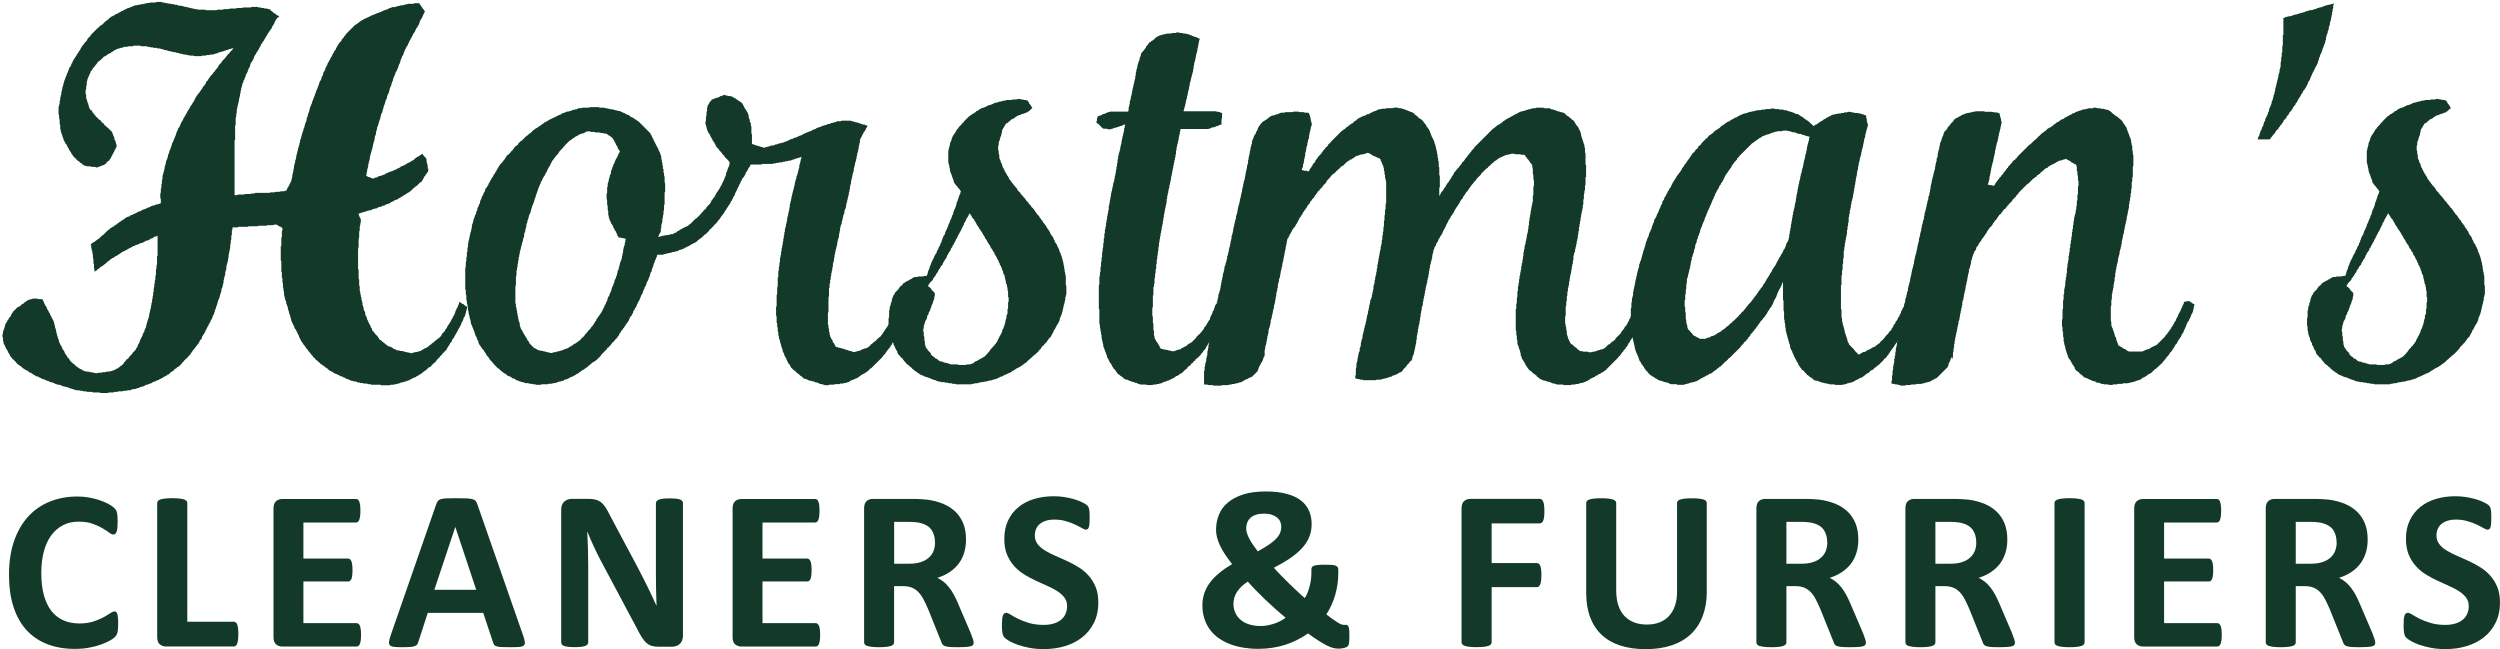 <svg xmlns="http://www.w3.org/2000/svg" id="Layer_1" data-name="Layer 1" viewBox="0 0 500 129.83"><defs><style>      .cls-1 {        fill: #133a28;      }    </style></defs><g><path class="cls-1" d="M84.17,70.12l.45-.22,.11-.11,.22-.11,.33-.11,.11-.11,.22-.11,.33-.33h.11l.33-.33,.33-.22,.33-.33,.22-.11,.33-.33h.11l.56-.56,.11-.33,.56-.56,.22-.45,.22-.22,.11-.33,.11-.11,.11-.22,.11-.11,.11-.22,.11-.11,.33-.67,.11-.11,.11-.33,.11-.11,.33-.67v-.11l.11-.33,.33-.67,.11-.11v-.22l.11-.11,.11-.33v-.11l.11-.22,.22,.11,.22,.22,.33,.11,.33,.33,.45,.22v.22l-.11,.22v.22l-.11,.11v.22l-.11,.33v.11l-.11,.22v.11l-.11,.22-.22,.33v.22l-.11,.11v.11l-.11,.22-.22,.33v.11l-.11,.33-.11,.11-.11,.22v.11l-.22,.22-.11,.33-.11,.11v.11l-.22,.33-.11,.22-.22,.33-.11,.33-.22,.22-.22,.33v.22l-.33,.33-.22,.45-.11,.11-.11,.22-.11,.11-.22,.45-.78,.78-.22,.33-.22,.11-.11,.22-.56,.56-.22,.33-.33,.33h-.11l-.11,.22-.22,.11-.11,.22-.22,.22h-.11l-.22,.11-.45,.45-.33,.22-.11,.11-.22,.11-.22,.22-.33,.22-.22,.11-.11,.11-.45,.22-.11,.11-.22,.11h-.11l-.89,.45-.11,.11h-.11l-.33,.11-.11,.11h-.33l-.11,.11h-.22l-.22,.11h-.22l-.45,.22h-.22l-.22,.11h-.33l-.22,.11h-.56l-.22,.11h-1.78l-.11-.11h-1.89v-.11h-.56l-.22-.11h-.56l-.33-.11h-.45l-.11-.11h-.45l-.11-.11-.33-.11h-.33l-.22-.11h-.22l-.67-.33h-.11l-.33-.11-.22-.22h-.22l-.33-.22h-.11l-.33-.11-.11-.11-.22-.11h-.11l-.33-.22h-.22l-.11-.11-.22-.11-.11-.11-.67-.33-.11-.11-.22-.11v-.11l-.33-.22-.22-.11-.33-.33h-.11l-.22-.22h-.11l-.45-.45-.22-.11v-.11l-.33-.22-.22-.22v-.11l-.22-.11-.11-.11-.22-.33-.33-.33-.11-.22-.33-.33-.11-.22-.22-.22-.22-.33-.11-.11-.11-.22-.22-.22-.11-.22-.11-.11-.11-.22-.11-.11-.45-.89v-.11l-.56-1.11v-.11l-.22-.22-.11-.22-.11-.33-.45-.89-.11-.33-.11-.45v-.11l-.11-.22v-.11l-.11-.33-.11-.22v-.22l-.11-.22v-.11l-.11-.22v-.33l-.11-.22-.11-.33-.11-.22v-.33l-.22-.45v-.22l-.11-.22v-.22l-.11-.22v-.67l-.11-.22v-.33l-.11-.45v-.67l-.11-.33v-.78l-.11-.11v-1l-.11-.22v-2.01l-.11-.22v-2.79l.11-.11v-1.56l.11-.22v-1.11l.11-.22v-.45l-.22-.11-.11-.11-.33-.11-.22-.11v-.11l-.33-.11h-.33l-.45,.11h-1l-.22,.11h-1.45l-.33,.11h-1.78l-.11,.11h-1.9l-.22,.11h-1v.45l-.11,.22v.78l-.11,.22v.78l-.11,.11v.56l-.11,.45v.56l-.11,.33v.22l-.11,.33v.11l-.11,.45v.45l-.11,.33v.33l-.11,.22v.22l-.11,.22v.22l-.11,.22v.56l-.11,.22v.11l-.11,.33v.45l-.11,.22v.22l-.11,.11v.33l-.11,.22v.45l-.11,.33v.11l-.11,.33v.22l-.11,.11-.11,.33v.33l-.11,.33-.11,.22v.11l-.11,.33v.11l-.11,.33-.22,.45-.11,.45-.11,.33v.11l-.11,.22-.11,.33v.11l-.22,.45v.11l-.11,.33v.11l-.22,.45-.11,.11v.22l-.22,.45-.11,.11-.11,.33v.11l-.22,.22-.11,.22v.11l-.22,.33-.22,.45v.11l-.22,.22v.22l-.11,.11-.11,.22-.45,.67v.11l-.11,.33-.33,.33-.11,.33-.11,.11-.11,.22-.22,.22-.11,.22-.22,.22-.11,.22-.33,.33-.11,.22-.22,.22v.11l-.22,.22v.11l-.56,.56-.11,.22-.22,.11-.45,.45-.11,.22h-.11l-.22,.33-.56,.56-.22,.11h-.11l-.11,.22-.45,.22-.11,.22-.33,.22-.22,.11-.45,.45-.33,.11v.11l-.33,.11-.11,.11-.33,.11v.11l-.33,.11-.11,.11-.33,.11-.11,.11-.22,.11h-.22l-.22,.22h-.22l-.45,.22-.11,.11-.67,.22-.22,.11h-.11l-.33,.11-.11,.11-.22,.11h-.22l-.11,.11h-.22l-.45,.22h-.22l-.11,.11-.45,.11h-.33l-.33,.11-.11,.11h-.56l-.33,.11h-.45l-.33,.11h-.78l-.22,.11h-.56l-.22,.11h-.89l-.22,.11h-1.45l-.22-.11h-1.34l-.11-.11h-.89l-.45-.11h-.45l-.11-.11h-.45l-.33-.11h-.56l-.22-.11h-.11l-.33-.11-.22-.11h-.22l-.45-.22-.45-.11h-.11l-.22-.11h-.22l-.45-.22h-.11l-.22-.11h-.33l-.22-.11h-.11l-.67-.33h-.22l-.11-.11h-.22l-.22-.11-.11-.11h-.22l-.67-.33h-.22l-.22-.11-.11-.11-.33-.11-.11-.11-.22-.11h-.22l-.22-.11-.11-.11-.45-.22-.22-.22-.33-.11-.22-.11-.22-.22-.67-.33-.11-.11-.22-.11-.33-.33-.22-.11-.22-.22h-.11l-.56-.56-.11-.22h-.11l-.11-.22-.22-.11-.11-.11-.11-.22-.33-.33-.11-.33-.11-.11v-.11l-.22-.22v-.11l-.22-.45-.22-.22v-.22l-.11-.11-.11-.33-.11-.11-.11-.22v-.33l-.11-.22v-.56l-.11-.22v-.45l.11-.22v-.33l.11-.22v-.11l.11-.22,.11-.33v-.11l.11-.33v-.11l.11-.22,.11-.11,.22-.45,.22-.22v-.11l.11-.22,.33-.33,.11-.33,.22-.33,.11-.22,.89-.89,.45-.22,.33-.22v-.11l.45-.22,.33-.33h.11l.22-.22,.45-.22h.11l.22-.11h.22l.22-.11h.89l.22,.11h.78l.33,.67v.11l.11,.11,.11,.33,.11,.11,.22,.33v.11l.22,.45,.11,.11,.11,.33,.22,.22v.22l.22,.33,.11,.22v.11l.11,.11,.33,.67v.11l.11,.33v.22l.11,.11v.33l.11,.22v.11l.11,.22v.33l.11,.22v.22l.11,.22v.22l.11,.11v.22l.22,.45v.33l.11,.11,.11,.33,.11,.22,.11,.11,.22,.45,.11,.33,.22,.22,.11,.22,.11,.33,.11,.11,.11,.22,.11,.11,.22,.45h.11l.22,.33,.11,.11v.11l.56,.56,.22,.11,.56,.56h.11l.22,.22,.22,.11,.11,.11,.33,.11,.11,.11,.45,.22h.11l.22,.11h.56l.22,.11h.33l.33,.11h.22l.33,.11h.11l.45-.11h.45l.45-.11h.45l.22-.11h.45l.45-.11h.11l.22-.11h.11l.89-.45,.11-.11,.22-.11,.22-.22,.22-.11,.45-.45v-.11l.33-.33,.22-.33,.22-.11,.22-.22,.11-.22,.56-.56,.11-.22,.56-.56,.22-.45,.11-.11,.11-.22v-.11l.11-.22,.22-.33v-.11l.11-.22v-.11l.56-1.11v-.11l.22-.45,.11-.11v-.22l.33-.67v-.22l.11-.22v-.22l.11-.22v-.11l.33-1,.11-.45v-.45h.11v-.22l.11-.45v-.11l.11-.22v-.33l.11-.33v-.33l.11-.11v-.45l.11-.33v-.33l.11-.33v-.56l.11-.11v-.67l.11-.33v-.45l.11-.33v-.45l.11-.22v-.67l.11-.22v-1l.11-.33v-.56l.11-.22v-1.56l.11-.22v-4.01l-.11,.11-.33,.11h-.11l-.22,.11-.22,.22h-.11l-.33,.11-.22,.22h-.11l-.11,.11h-.22l-.33,.11-.11,.11-.45,.22-.33,.11h-.11l-.67,.33h-.22l-.22,.11v.11h-.22l-.45,.22-.11,.11-.33,.11-.11,.11-.67,.33-.11,.11-.33,.11-.22,.11-.11,.11-.22,.11-.22,.22h-.22v.11l-.33,.22h-.11l-.33,.22-.11,.11-.22,.11h-.11l-.11,.11-.33,.22-.33,.33h-.11l-.45,.45-.33,.22-.22,.22-.45,.22-.33,.33-.22,.11-.33,.33-.22,.11-.11,.11v-.33l-.11-.45v-.78l-.11-.11v-1h-.11v-.78l-.11-.33v-.33l-.11-.11v-.33l-.11-.22v-.45l-.11-.33,.22-.11,.22-.22,.33-.11,.22-.22,.33-.22,.11-.11,.22-.11,.67-.67h.11l1-1,.22-.11,.33-.33,.22-.11,.11-.11,.33-.11,.11-.22h.11l.22-.11,.22-.22,.22-.11,.22-.22h.11l.22-.22,.22-.11,.11-.11h.11l.22-.22,.22-.11,.11-.11,.22-.11,.33-.11h.11l.22-.22,.33-.11h.11l.11-.11,.22-.11,.33-.11,.33-.22,.22-.11h.11l.33-.11,.11-.11,.45-.22h.11l.33-.11,.11-.11,.33-.11,.22-.11h.11l.33-.22h.11l.22-.11h.22l.45-.22h.22l.67-.22v-.78l-.11-.33v-.78l.11-.33v-.67l.11-.22v-.67l.11-.22v-.56l.11-.33v-.56l.11-.33v-.11l.11-.22v-.22l.11-.11v-.33l.11-.22v-.33l.11-.33,.11-.22v-.33l.11-.33,.22-.45v-.11l.11-.33v-.22l.22-.45v-.22l.11-.11v-.22l.22-.33v-.11l.11-.33,.11-.22v-.22l.33-.67,.11-.33,.22-.45v-.22h.11l.11-.45,.11-.33,.11-.22,.11-.11v-.22l.22-.33,.11-.11,.11-.33,.11-.22,.11-.33,.11-.11,.11-.22,.11-.11,.11-.33,.11-.22,.11-.11,.22-.45,.11-.11,.33-.67,.11-.11,.11-.22,.11-.11,.11-.33,.11-.11,.11-.22,.22-.22,.11-.33,.22-.22,.11-.33,.11-.11,.11-.33,.11-.11,.11-.22,.11-.11,.22-.33,.22-.22,.11-.22,.11-.11,.11-.22,.11-.11,.22-.33v-.11l.33-.33,.22-.33,.11-.11v-.22l.33-.33,.11-.22,.11-.11,.11-.22,.22-.22v-.11l.45-.45,.22-.33,.22-.22,.22-.33,.22-.22,.22-.33,.11-.22,.22-.33,.22-.11v-.11l.11-.11,.22-.33,.45-.45,.11-.22h.11l.11-.22,.22-.22v-.11l.33-.22,.11-.22,.56-.56v-.11l.22-.22-.67,.22h-.22l-.11,.11-.33,.11h-.22l-.11,.11h-.11l-.22,.11-.45,.11h-.11l-.11,.11h-.22l-.33,.11v.11h-.33l-.22,.11h-.11l-.22,.11h-.56l-.22,.11h-.56l-.11,.11h-.67l-.33,.11h-1.23l-.33-.11h-.67l-.33-.11h-.22l-.33-.11h-.33l-.33-.11h-.11l-.45-.11-.22-.11h-.33l-.11-.11h-.33l-.33-.11h-.22l-.22-.11h-.22l-.67-.22h-.33l-.11-.11-.45-.11h-.11l-.22-.11h-.45l-.22-.11h-.56l-.22-.11h-.45l-.22-.11h-.45v-.11h-1.11l-.33-.11h-1.23l-.22,.11h-.78l-.33,.11h-.56l-.22,.11-.33,.11h-.22l-.22,.11h-.11l-.33,.11-.89,.45v.11l-.33,.11v.11l-.33,.11-.22,.11-.11,.11-.22,.11-.11,.11-.45,.22-.67,.67-.33,.22-.33,.33-.11,.22-.22,.22-.22,.33-.33,.33v.11l-.22,.22v.11l-.22,.22v.11l-.22,.45-.11,.33-.11,.11v.11l-.11,.22-.11,.33v.11l-.11,.33v.67l-.11,.11v.67l-.11,.11v.78l.11,.22v.67l.11,.22,.11,.33v.11l.11,.33,.11,.11v.22l.22,.67,.11,.22,.11,.11,.22,.11,.22,.45h.11l.11,.33h.11l.22,.33,.78,.78h.11l.22,.22,.11,.22,.11,.11,.22,.11,.11,.11,.11,.22,.22,.22,.22,.11v.11l.22,.11,.89,.89v.11l.11,.22,.11,.33,.22,.45v.33l.22,.33v.11l.11,.33v.11l.11,.22v.45l-.11,.11-.11,.33-.11,.11-.11,.22v.11l-.22,.33v.11l-.11,.11-.45,.89-.11,.11-.11,.22-.11,.11-.22,.11-.22,.22-.11,.22-.22,.11-.11,.11-.22,.11h-.22l-.11,.11-.33,.11-.22,.11h-.11l-.22,.11h-.22l-.22-.11h-.67l-.22-.11h-.78l-.11-.11h-.33l-.22-.22h-.11l-.33-.33h-.11l-.33-.33-.22-.11-1-1v-.11l-.22-.22-.22-.45-.11-.11-.11-.22-.11-.11-.11-.33-.11-.11-.33-.67-.22-.22-.11-.33-.11-.11-.11-.22v-.11l-.11-.33-.11-.22v-.11l-.11-.33-.11-.22v-.11l-.11-.22v-.33l-.11-.22v-.78l-.11-.11v-.89l-.11-.33v-.56l-.11-.22v-1.45l.11-.33v-.11l.11-.22v-.56l.11-.22v-.45l.11-.22v-.22l.11-.22v-.45l.11-.22v-.22l.11-.22v-.33l.11-.11v-.22l.11-.22v-.22l.11-.22v-.11l.11-.33,.11-.22v-.11l.11-.22,.11-.33,.11-.11v-.22l.11-.22,.11-.11v-.11l.11-.33,.11-.11v-.22l.22-.33,.11-.11,.11-.22v-.22l.22-.22v-.22l.11-.11,.22-.45,.11-.11,.11-.22,.11-.11,.11-.22,.11-.11,.11-.33h.11l.22-.45,.11-.11,.22-.33v-.11l.11-.11,.11-.22,.22-.33,.22-.22,.11-.22,.45-.45,.22-.45,.56-.56v-.11l1.45-1.45,.33-.22v-.11l.33-.22h.11l.78-.78,.33-.22,.11-.11,.22-.11v-.11l.33-.22,.11-.11,.67-.33,.11-.11,.22-.11,.33-.11,.11-.11,.45-.22,.11-.11,.33-.11,.33-.22h.22v-.11l.33-.11,.11-.11h.22l.22-.11,.33-.11,.45-.22,.33-.11h.33l.22-.11h.33l.33-.11h.33l.22-.11h.22l.33-.11h.33l.33-.11h1l.33-.11h.89l.22,.11h.33l.22,.11h.33l.22,.11h.45l.33,.11h.45v.11h.56l.11,.11,.45,.11h.45l.22,.11h.11l.33,.11h.22l.33,.11h.11l.33,.11h.11l.33,.11h.22l.22,.11h.45l.22,.11h1.45l.11,.11h2.12l.22-.11h1l.33-.11h.78l.45-.11h1.11l.22-.11h.89l.45-.11h1.45l.11-.11h1.34v.11h.56l.11,.11h.45l.22,.11h.45l.22,.11h.22l.22,.11,.11,.22,.22,.11,.33,.33,.45,.22v.11l.45,.22,.22,.22-.45,.22v.11l-.22,.22-.33,.67v.11l-.45,.67v.11l-.11,.22-.11,.11-.22,.33-.11,.11v.11l-.22,.22-.22,.45-.11,.11-.22,.45-.11,.11-.22,.45-.22,.22-.11,.33h-.11l-.11,.22-.11,.33-.11,.11-.33,.67-.11,.11-.11,.22-.11,.11-.22,.45-.11,.11-.22,.45v.11l-.33,.67-.11,.11-.22,.33v.11l-.11,.22v.22l-.11,.22-.11,.11-.11,.33-.11,.11v.22l-.45,.89v.22l-.11,.11-.11,.33v.11l-.11,.11-.11,.22v.22l-.22,.33v.22l-.11,.33v.11l-.11,.22v.22l-.11,.33v.33l-.11,.22v.33l-.11,.33v.22l-.11,.11v.45l-.11,.22v.22l-.11,.33v.22l-.11,.11v.33l-.11,.33v.56l-.11,.33v.45l-.11,.33v1.23l-.11,.33v2.79l-.11,.11v10.93h.45l.33-.11h1.11l.22-.11h1l.33-.11h.56l.11-.11h2.79l.33-.11h.78l.22-.11h.78l.22-.11h.67l.22-.11h.22l.22-.45v-.11l.22-.22v-.11l.22-.33v-.11l.11-.11,.11-.33,.11-.11v-.11l.11-.33v-.22l.11-.22v-.45l.11-.22v-.22l.11-.22v-.45l.11-.11v-.56l.11-.22v-.22l.11-.11v-.45l.11-.11v-.11l.11-.33v-.33l.11-.33v-.11l.11-.33v-.22l.11-.11v-.33l.11-.22v-.22l.11-.11v-.22l.11-.22v-.22l.11-.22v-.33l.11-.22,.11-.33v-.11l.11-.22v-.22l.11-.22v-.11l.11-.33,.11-.22v-.22l.22-.45v-.22l.11-.22v-.11l.11-.33,.11-.22,.11-.33v-.33l.22-.45v-.22l.11-.22v-.11l.11-.22,.11-.33v-.22l.11-.22v-.22l.11-.11,.11-.33,.11-.22,.11-.33v-.11l.11-.22,.11-.33,.11-.22,.11-.33,.11-.22v-.22l.11-.11,.11-.33v-.11l.33-.67v-.11l.11-.22,.33-1,.11-.11,.22-.45v-.22l.11-.22,.11-.11,.11-.33v-.11l.11-.33,.11-.11,.22-.45v-.22l.11-.11,.33-.67v-.11l.22-.33,.11-.33h.11l.11-.33,.11-.22,.11-.11,.22-.45,.11-.33h.11l.11-.33,.11-.22h.11l.11-.22,.11-.33,.11-.11,.22-.45,.11-.11,.11-.22,.45-.45v-.11l.22-.33,.33-.33v-.11l.33-.33v-.11l1.78-1.78,.67-.45,.11-.11,.33-.22,.11-.11,.45-.22,.11-.11,.22-.11,.33-.11,.11-.11h.11l.89-.45,.33-.11,.22-.11,.33-.11,.11-.11h.11l.33-.11,.22-.11h.11l.67-.33,.67-.22,.22-.11,.11-.11h.11l.33-.11,.22-.11h.56l.22-.11,.45-.11h.11l.22-.11h.45l.22-.11h.33v-.11h.33l.33-.11h1l.22-.11h.89l.22,.22v.11l.22,.22,.11,.22,.11,.11,.11,.22,.22,.22,.11,.22,.11,.11-.11,.11-.11,.33-.11,.11-.11,.33-.11,.22-.11,.33h-.11l-.33,.67v.11l-.11,.33-.11,.22-.11,.11-.11,.33h-.11l-.33,.67-.11,.33h-.11l-.56,1.11-.11,.11v.11l-.22,.33-.11,.22v.11l-.22,.33v.11l-.11,.22-.11,.11-.45,.89v.11l-.11,.11-.11,.45-.11,.22-.22,.33v.22l-.11,.11-.11,.22v.22l-.11,.11v.22l-.33,.67v.11l-.11,.33-.22,.45-.11,.33h-.11l-.11,.45-.22,.45-.11,.33-.11,.22v.22l-.22,.45v.11l-.11,.22v.22l-.33,.67v.22l-.11,.22v.22l-.33,.67-.11,.33v.22l-.33,.67v.22l-.11,.22v.11l-.22,.45v.22l-.11,.22v.22l-.11,.11v.22l-.11,.33-.11,.11-.11,.33v.11l-.11,.33v.22l-.11,.22-.22,.67v.11l-.11,.22v.22l-.11,.11-.11,.33v.22l-.22,.67v.33l-.11,.33-.11,.11v.33l-.11,.45v.22l-.11,.11v.22l-.11,.22v.11l-.11,.45v.11l-.11,.33v.11l-.11,.22v.22l-.11,.22v.11l-.11,.22v.22l-.11,.22v.33l-.11,.45v.11l-.11,.11v.33l-.11,.22v.33l-.11,.45-.11,.33v.33l-.11,.22v.33l-.11,.33h.11l.33,.22h.11l.33,.11,.11,.11h.11l.33,.11,.45-.22h.22l.22-.11,.11-.11,.33-.11h.22l.45-.22h.22l.22-.22,.33-.11,.45-.22,.67-.22,.45-.22,.33-.11,.11-.11,.22-.11h.11l.33-.22,.11-.11,.22-.11h.11l.67-.33,.11-.11,.89-.45,.11-.11,.45-.22,.45-.45,.45-.22,.67-.45,.11-.11,.11,.11,.22,.33,.45,.45,.11,.33v.45l.11,.22v.22l.11,.22v.56l.11,.11v.45l-.11,.22-.11,.11-.11,.22-.22,.22v.11l-.22,.22-.22,.45-.11,.11v.11l-.22,.33-.11,.11-.22,.11-.67,.67-.22,.11-.22,.22-.33,.22-.11,.22-.22,.11-.33,.33-.45,.22-.11,.11-.22,.11-.11,.11-.33,.11v.11l-.45,.22-.11,.11-.45,.22-.11,.11-.22,.11h-.11l-.33,.11-.22,.22h-.11l-.45,.22-.11,.11-.22,.11-.33,.11h-.11l-.22,.11-.11,.11-.33,.11h-.22l-.11,.11-.22,.11h-.22l-.33,.11-.11,.11-.22,.11h-.33l-.11,.11h-.22l-.22,.11-.11,.11h-.33l-.22,.11h-.22l-.11,.11h-.22l-.11,.11h-.22l-.22,.11h-.22l-.45,.22h-.22v.11l.22,.67,.11,.11,.11,.33v.45l-.11,.45v.22l-.11,.33v.67l-.11,.33v1.11l-.11,.33v1.56l-.11,.45v3.9l.11,.33v1.67l.11,.22v1.11l.11,.22v.89l.11,.22v.33l.11,.33v.22l.11,.22v.45l.11,.11v.33l.11,.11v.45l.11,.33,.11,.22v.33l.11,.33,.11,.11,.11,.33v.33l.33,.67v.11l.11,.33,.11,.11v.11l.33,.67,.11,.11,.11,.33v.11l.22,.22v.11l.11,.33,.33,.33,.22,.33,.45,.45,.22,.33,.11,.11v.11l.22,.22,.22,.11,.33,.33,.22,.11,.33,.33,.22,.11,.22,.22,.33,.11h.11l.45,.22,.22,.22h.11l.67,.33h.33l.33,.11h.33l.33,.11h.11l.22,.11h.22l.33,.11h.22l.33,.11h.22l.11-.11h.33l.11-.11h.45l.11-.11h.22l.22-.11h.22Z"></path><path class="cls-1" d="M180.04,60.42l.67-.33,.11,.22,.22,.11,.11,.22,.22,.22,.11,.22,.33,.33-.11,.22v.11l-.11,.22v.22l-.11,.11-.11,.33-.22,.45v.22l-.11,.11v.22l-.33,.67v.11l-.22,.33v.11l-.11,.22v.11l-.22,.33v.11l-.11,.22-.11,.11-.11,.22-.11,.11-.11,.45h-.11l-.45,.89-.11,.11-.22,.45-.11,.11-.11,.33-.22,.45h-.11l-.11,.33-.11,.11-.11,.22h-.11l-.11,.22-.22,.22-.11,.22-.11,.11-.11,.22-.45,.45-.11,.22-2.23,2.23-.22,.11-.56,.56-.22,.11-.11,.11-.22,.11-.11,.11-.33,.11-.11,.11-.22,.11-.11,.11-.33,.22-.11,.11-.45,.22h-.11l-.33,.22h-.11l-.33,.11-.22,.11-.11,.11-.22,.11-.67,.22h-.22l-.22,.11h-.56l-.22,.11h-.78l-.33,.11h-.89l-.11,.11h-.78l-.22-.11h-.11l-.22-.11h-.33l-.67-.33h-.33l-.11-.11-.33-.11h-.22l-.11-.11h-.33l-.22-.11h-.11l-.11-.11-.67-.22h-.11l-.45-.45-.22-.11-.33-.33-.22-.11-.56-.56-.22-.11-.56-.56-.33-.67h-.11l-.45-.89v-.11l-.11-.22-.22-.33-.11-.22v-.11l-.11-.33-.11-.11-.11-.22v-.22l-.11-.33-.11-.22v-.11l-.11-.33v-.11l-.22-.67v-.11l-.22-.67v-.22l-.11-.33v-.45l-.11-.33v-.67l-.11-.11v-.67l-.11-.22v-1.11l-.11-.33v-1.67l.11-.22v-2.12l.11-.33v-1.23l.11-.22v-1.78l.11-.11v-1.11l.11-.22v-.56l.11-.33v-.56l.11-.22v-.67l.11-.33v-.22l.11-.22v-.56l.11-.22v-.45l.11-.22v-.33l.11-.22v-.45l.11-.22v-.45l.11-.22v-.45l.11-.22v-.45l.11-.22v-.45l.11-.22v-.22l.11-.11v-.45l.11-.11v-.33l.11-.22v-.45l.11-.33v-.22l.11-.11v-.33l.11-.33v-.11l.11-.33v-.33l.11-.33v-.45l.11-.22v-.22l.11-.22v-.22l.11-.33v-.33l.11-.11v-.22l.11-.33v-.22l.11-.22v-.22l.11-.11v-.22l.11-.33v-.11l.11-.33v-.33l.11-.22v-.22l.11-.22,.11-.33v-.33l.11-.11,.11-.33v-.11l.11-.33v-.11l.11-.33v-.11l.11-.22v-.45l.11-.22v-.22l.11-.11v-.33l.11-.22v-.22l.11-.22v-.22l-.22,.11-.33,.11h-.11l-.22,.11h-.22l-.45,.22h-.11l-.33,.11-.22,.11h-.33l-.33,.11h-.22l-.33,.11h-.22l-.22,.11h-.45l-.33,.11h-.33l-.22,.11h-.45l-.11,.11h-2.12l-.11,.11h-2.12l-.11,.11-.11,.33-.22,.22-.11,.22-.11,.33h-.11l-.11,.33h-.11l-.11,.45-.11,.11-.22,.45h-.11l-.11,.22-.11,.11-.11,.33-.11,.11-.11,.22v.11l-.11,.22-.11,.11-.11,.33-.22,.45-.11,.11v.22l-.11,.11-.33,.67v.11l-.11,.22-.22,.33-.11,.33-.11,.11-.11,.33h-.11l-.11,.33-.11,.22-.11,.11-.11,.22-.11,.11-.11,.22-.22,.22v.11l-.11,.22-.22,.22-.22,.45-.22,.22-.11,.22-.22,.22-.11,.22-.11,.11-.11,.22-.33,.33-.11,.22-.78,.78v.11l-.33,.22v.11l-.33,.22-.11,.11-.11,.22-.67,.67-.22,.11-.56,.56-.22,.11-.22,.22-.22,.11-.45,.45-1.12,.56-.11,.11-.67,.33-.11,.11h-.22l-.22,.22h-.11l-.22,.11-.33,.11h-.11l-.67,.33h-.33l-.11,.11h-.33l-.22,.11h-.11l-.33,.11h-.33l-.11,.11h-.33l-.11,.11h-.22l-.22,.11h-1.12l-.11,.22v.22l-.11,.11-.11,.33-.22,.45v.22l-.11,.11-.11,.33v.11l-.11,.22v.11l-.22,.45v.22l-.11,.33-.11,.11-.11,.22v.22l-.11,.22v.11l-.22,.45v.11l-.45,.89v.22l-.11,.22-.11,.11-.11,.22-.11,.33-.22,.45v.11l-.11,.22v.11l-.22,.33-.11,.22v.11l-.22,.45-.11,.33-.11,.11-.33,.67-.11,.33-.11,.22-.11,.11-.22,.45-.11,.11-.11,.22v.22l-.11,.11-.22,.45-.22,.22-.22,.45-.11,.33-.11,.11-.11,.22-.11,.11-.22,.33-.11,.11v.11l-.22,.22v.11l-.22,.22-.11,.22-.33,.33v.22h-.11l-.22,.33v.11l-.22,.33-.11,.11-.11,.22-.56,.56-.11,.22-.33,.22-.11,.22-.11,.11-.11,.22h-.11l-.22,.33-.22,.11-.11,.11-.11,.22-1,1-.22,.33-.78,.78-.67,.45-.22,.11-.45,.45h-.11l-.45,.45-.22,.11-.11,.11-.33,.22-.11,.11h-.11l-.33,.22-.11,.11-.22,.11-.22,.22-.45,.22-.11,.11-.45,.22-.11,.11-.45,.11-.11,.11-.67,.33h-.11l-.33,.11-.11,.11-.22,.11h-.22l-.22,.11h-.22l-.33,.11-.22,.11-.45,.11h-.22l-.33,.11h-.56l-.22,.11h-1.23l-.22,.11h-.78l-.45-.11h-.22l-.45-.11h-.33l-.22-.11h-.56l-.22-.11h-.11l-.22-.11h-.22l-.22-.11h-.11l-.22-.11-.33-.11h-.11l-.11-.11-.22-.11-.11-.11-.45-.11-.22-.22-.22-.11-.33-.11-.22-.11-.33-.33-.33-.11-.33-.33-.22-.11-.45-.45-.22-.11-.67-.67-.11-.22h-.11l-.22-.33-.45-.45-.22-.33-.11-.22-.33-.33-.22-.45-.11-.11-.22-.33v-.11l-.45-.45-.11-.22-.22-.33-.11-.11-.22-.45v-.22l-.11-.22-.11-.11-.11-.33v-.11l-.11-.22-.11-.11-.22-.67v-.11l-.22-.45v-.11l-.22-.45v-.11l-.22-.45-.11-.33v-.33l-.11-.22v-.22l-.11-.11v-.33l-.11-.22v-.22l-.11-.22v-.33l-.11-.33v-.56l-.11-.33v-.22l-.11-.22v-.45l-.11-.33v-.78l-.11-.33v-.78l-.11-.11v-4.24l.11-.45v-.78l.11-.22v-.67l.11-.22v-.89l.11-.11v-.67l.11-.33v-.45l.11-.45v-.22l.11-.33v-.11l.11-.33v-.22l.11-.33v-.22l.11-.22,.11-.45v-.11l.11-.33v-.45l.11-.33,.11-.22v-.22l.11-.22v-.22l.22-.45v-.11l.11-.33,.11-.11,.11-.33v-.11l.11-.33,.11-.11v-.33l.11-.22,.11-.11v-.11l.11-.33,.11-.11,.11-.33v-.22l.33-.67v-.11l.11-.33h.11l.11-.33v-.11l.22-.33,.11-.22v-.11l.11-.33,.22-.22,.11-.22,.11-.11,.11-.22,.11-.33,.11-.11,.33-.67,.11-.11,.11-.22,.11-.11,.11-.22,.11-.33h.11l.22-.45,.11-.11,.22-.45,.11-.11,.22-.45,.11-.11,.11-.22,.56-.56,.11-.22,.22-.22,.11-.22,.11-.11,.11-.22,.11-.11,.11-.22,.22-.11,.45-.45,.11-.22,.22-.11,.11-.22,.22-.22,.11-.22,.33-.33,.22-.11,.22-.22v-.11l.56-.56h.11l1-1,.22-.11,.33-.33,.22-.11,.56-.56,.33-.22,.11-.11,.45-.22,.22-.22,.22-.11,.33-.22,.11-.11,.22-.11,.22-.22,.67-.33,.11-.11,1.12-.56,.33-.11,.11-.11,.22-.11h.11l.33-.22h.22l.22-.22,.22-.11h.11l.22-.11h.11l.45-.22h.33l.22-.11h.11l.33-.11,.11-.11h.33l.22-.11h.22l.45-.22h.45l.33-.11h1.23l.33-.11h1.67l.22,.11h.89l.22,.11h.33l.22,.11h.33l.22,.11h.45l.11,.11h.22l.22,.11h.33l.11,.11h.33l.67,.33,.33,.11,.11,.11,.45,.22h.11l.22,.11,.22,.22,.45,.22h.11l.22,.22,.22,.11,.33,.22,.11,.11,.22,.11,2.34,2.34,.22,.45,.11,.11v.11l.11,.22,.22,.33v.22l.22,.22v.22l.11,.11,.45,.89,.11,.11,.11,.33v.11l.11,.11,.22,.45v.22l.11,.11v.11l.11,.22v.45l.11,.33v.22l.11,.33v.45l.11,.11v.56l.11,.11v.56l.11,.33v.33l.11,.33v1l.11,.33v1.67l-.11,.11v2.34l-.11,.22v1l-.11,.11v.67l-.11,.33v.33l-.11,.33v.45l-.11,.33v.11l-.11,.33v.56l-.11,.22v.22l.11,.11-.11,.11-.11,.33-.11,.11-.11,.22-.11,.33-.11,.11h.22l.33-.11h.11l.22-.11h.33l.22-.11h.45l.33-.11h.22l.11-.11h.45l.11-.11,.22-.11,.33-.11,.22-.22,.45-.22,.11-.11,.45-.22,.11-.11,.33-.11,.11-.11,.33-.11,.22-.11,.22-.22,.33-.22,1-1,.22-.11,.78-.78,.22-.33h.11l.11-.22,.45-.45h.11l.22-.45,.67-.67,.33-.67,.11-.11,.22-.33,.22-.22,.33-.67,.11-.11v-.11l.22-.22v-.11l.22-.22,.22-.45,.11-.11v-.11l.22-.33,.11-.22v-.11l.11-.11,.11-.33,.11-.11,.11-.33v-.11l.11-.11,.11-.33,.11-.22v-.33l.22-.45,.11-.33v-.11l.22-.45,.11-.33v-.22l.11-.22-.11-.11-.22-.33-.67-.67-.11-.22-.45-.45-.11-.22-.45-.45-.11-.22-.45-.45-.45-.89-.11-.11-.11-.22-.11-.11-.11-.33-.11-.11-.45-.89-.11-.11-.33-.67v-.11l-.11-.33v-.11l-.22-.67v-.33l.11-.33v-.67l.11-.33v-.67l.11-.22v-.56l.11-.33v-.22l.22-.22,.11-.22v-.11l.33-.33,.11-.22,.45-.22h.11l.45-.22h.22l.45-.22,.11-.11h.22l.45-.22h.33v.11h.22l.45,.11h.33l.22,.11h.22l.22,.22,.22,.11h.11l.22,.22,.22,.11,.11,.11,.22,.11,.11,.11,.22,.11,.33,.33,.56,1.11h.11l.11,.33,.11,.11,.22,.45,.11,.33v.22l.11,.45,.11,.22v.22l.11,.33,.11,.11v.45l.11,.22v1.34l.11,.22v1.9l.22,.11h.11l.22,.11,.33,.11h.11l.22,.11h.11l.67,.22h.11l.22,.11h.22l.22-.11h.11l.33-.11h.11l.33-.11,.22-.11h.45l.45-.22h.22l.22-.11h.11l.22-.11h.22l.22-.11h.22l.22-.11,.33-.11,.22-.11h.11l.22-.11,.11-.11,.33-.11,.22-.11h.22l.11-.11,.22-.11h.11l.33-.11,.67-.33h.11l.45-.22,.11-.11,.33-.11,.45-.22h.11l.45-.22h.11l.22-.11,.33-.22h.11l.33-.11,.11-.11,.22-.11,.33-.11h.11l.45-.22,.33-.11h.11l.22-.11h.11l.33-.11,.11-.11h.33l.45-.22h.22l.22-.11h.22l.45-.22h.67l.22-.11h1.78l.33,.11h.22v.11h.33l.11,.11h.22l.33,.11h.11l.22,.11,.67,.22h.22l.22,.11,.33,.11h.11l-.22,.45-.11,.11-.11,.33-.11,.11-.11,.22-.11,.11-.56,1.11-.11,.11v.11l-.11,.33v.45l-.11,.11v.33l-.11,.22v.45l-.11,.11v.45l-.11,.11v.22l-.11,.22v.33l-.11,.11v.45l-.11,.22v.11l-.11,.45-.11,.22v.33l-.11,.22v.22l-.11,.22v.45l-.11,.22v.22l-.11,.11v.22l-.11,.33v.22l-.11,.33v.22l-.11,.11v.56l-.11,.22v.22l-.11,.22v.45l-.11,.22v.33l-.11,.22v.33l-.11,.22v.22l-.11,.22v.33l-.11,.11v.33l-.11,.22v.11l-.11,.33v.33l-.22,.67-.11,.11v.45l-.11,.33-.11,.11v.22l-.11,.33v.22l-.22,.67v.33l-.22,.45v.22l-.11,.22v.45l-.11,.33v.22l-.11,.33v.45l-.11,.22v.11l-.11,.22v.11l-.11,.45v.22l-.11,.45v.11l-.11,.22v.22l-.11,.22v.33l-.11,.11v.45l-.11,.11v.45l-.11,.33v.33l-.11,.33v.11l-.11,.22v.67h-.11v.56l-.11,.22v.33l-.11,.11v.45l-.11,.33v.45l-.11,.22v.56l-.11,.11v.78l-.11,.11v1.56l-.11,.33v2.79l-.11,.33v2.23l.11,.22v.45l.11,.33v.45l.11,.11v.45l.11,.22v.22l.11,.11,.11,.33,.22,.22,.11,.45,.22,.22,.33,.67,.22,.11h.22l.11,.11h.22l.33,.11h.11l.22,.11h.22l.45,.22h.22l.22,.11,.33,.11h.22l.11,.11h.11l.33,.11h.11l.33-.11h.11l.22-.11h.22l.22-.11h.11l.33-.22h.11l.22-.11,.33-.11h.11l.33-.11,.22-.22,.22-.11,.22-.33,.22-.11,.45-.45h.11l.78-.78,.33-.22,.11-.11,.11-.22,.22-.22,.11-.22,.67-1,.11-.11,.11-.22,.11-.11,.56-1.11,.11-.11,.11-.22,.11-.11,.11-.33,.11-.11,.22-.45v-.11l.11-.22v-.11l.56-1.11v-.11l.22-.45,.11-.11Zm-69.45,10.03h.45l.22-.11h.22l.22-.11h.22l.22-.11h.11l.33-.11,.11-.11h.11l.33-.11,.22-.11h.11l.22-.11,.11-.11,.22-.11,.33-.22h.11l.33-.33,.33-.11,.11-.11,.22-.11,.22-.22,.22-.11,.33-.33,.11-.22h.11l.45-.45,.11-.22,.45-.45,.22-.33,.45-.45,.11-.22,.33-.33,.11-.22,.11-.11,.22-.45,.22-.22,.11-.33,.11-.11,.45-.67,.11-.11,.11-.22,.11-.11,.22-.45,.11-.11v-.11l.11-.22,.22-.33v-.11l.11-.33h.11l.11-.33v-.11l.22-.33,.11-.45,.11-.33,.22-.22v-.22l.33-.67,.11-.33v-.11l.11-.33,.22-.45,.11-.33,.11-.22v-.11l.11-.45,.11-.11,.22-.67,.11-.22v-.22l.11-.22v-.33l.11-.11,.11-.22v-.22l.11-.22v-.22l.11-.22v-.22l.11-.22v-.11l.11-.22,.22-.67v-.22l.11-.33v-.33l.11-.11v-.45l.11-.45v-.11l.11-.22v-.11l.11-.22v-.45h.11v-.45l.11-.33h-.22l-.22-.11h-.33l-.33-.11h-.33l-.11-.22-.11-.11-.11-.33-.11-.22-.11-.33-.22-.22-.11-.33-.11-.11-.11-.22v-.11l-.11-.22-.22-.33-.11-.11v-.11l-.33-.67v-.22l-.11-.11v-.33l-.11-.22v-.78l-.11-.22v-.78l-.11-.22v-.89l-.11-.33v-1l.11-.22v-1.11l.11-.11v-.56l.22-.67v-.22l.11-.22v-.22l.11-.11v-.33l.11-.11,.11-.22v-.45l.22-.45v-.11l.11-.33,.11-.11v-.22l.11-.22,.11-.11,.11-.33v-.11l.11-.11,.11-.33,.11-.11,.33-.67,.11-.33,.11-.11,.11-.22v-.11l-.22-.33-.11-.11-.11-.22v-.22l-.11-.11-.22-.33v-.11l-.22-.33v-.11l-.11-.11-.11-.33h-.11l-.11-.33-.22-.11-.33-.33h-.11l-.33-.22-.11-.11-.22-.11h-.33l-.33-.11h-.33l-.33-.11h-.78l-.22-.11h-.67l-.22-.11h-.56l-.33,.11-.11,.11-.22,.11-.33,.11h-.11l-.22,.11h-.11l-.22,.11-.11,.11-.67,.33-.22,.22h-.11l-.11,.11-.33,.22-.11,.11-.22,.11-1,1v.11l-.22,.11-.11,.22-.67,.67-.11,.22-.11,.11-.11,.22-.45,.45-.11,.22-.22,.22-.11,.22-.22,.22-.56,1.11-.22,.33-.22,.45-.11,.33-.11,.11-.33,.67-.11,.11-.11,.22-.11,.11-.11,.33-.11,.22-.22,.33v.22l-.22,.33v.11l-.22,.45-.11,.33v.11l-.11,.22-.22,.67-.11,.22v.22l-.22,.45v.11l-.11,.33v.11l-.11,.22-.11,.33-.22,.45v.11l-.11,.33v.11l-.11,.22v.22l-.11,.22v.11l-.22,.33v.11l-.11,.33v.11l-.11,.33-.11,.22v.22l-.11,.33-.11,.22v.45l-.11,.22v.11l-.11,.33v.22l-.11,.33-.11,.22v.45l-.11,.33v.11l-.11,.11v.33l-.11,.22v.11l-.11,.22v.22l-.11,.22v.22l-.11,.22v.22l-.11,.22v.22l-.11,.22v.33l-.11,.22v.33l-.11,.22v.45l-.11,.22v.45l-.11,.22v.56l-.11,.11v.45l-.11,.22v.89l-.11,.33v1.56l-.11,.33v3.34l.11,.22v.56l.11,.11v.45l.11,.11v.45l.11,.22v.33l.11,.33v.33l.11,.22v.22l.11,.22,.11,.33v.33l.22,.67,.11,.22,.11,.11,.33,.67,.11,.11,.22,.45,.11,.11,.11,.22,.11,.11,.11,.33,.22,.22,.22,.45,.89,.89,.33,.11,.11,.11,.45,.22h.11l.33,.11h.33l.22,.11h.22l.22,.11h.22l.22,.11h.33l.11,.11h.45l.11-.11Z"></path><path class="cls-1" d="M199.99,31.88l.11,.22v.11l.11,.33,.11,.11,.11,.33v.11l.11,.22v.11l.22,.33v.11l.11,.11,.11,.33,.11,.11,.11,.33h.11l.11,.33,.11,.11,.22,.33v.11l.11,.22,.22,.22,.11,.22,.22,.22,.11,.22,.22,.22v.11l.22,.11,.11,.22,.33,.33v.11l.22,.33,.45,.45,.11,.22,.45,.45,.11,.22h.11l.11,.22,.11,.11,.22,.33,.45,.45v.11l.45,.45v.11l.56,.56,.11,.22,.11,.11,.11,.22,.22,.22v.11l.56,.56v.22h.11l.22,.33v.11l.22,.11,.22,.45,.22,.22,.22,.33,.11,.11,.22,.45,.22,.22,.22,.45h.11l.11,.45,.11,.11,.11,.22,.22,.22,.22,.45v.11l.22,.33v.11l.11,.22,.22,.33,.11,.11v.11l.45,.89v.11l.11,.33,.22,.45v.11l.11,.22,.11,.33v.11l.11,.22v.22l.11,.22v.11l.11,.45v.22l.11,.22v.45l.11,.33v.33l.11,.22v.33l.11,.33v1.67l.11,.33v1.56l-.11,.33v.11l-.11,.33v.45l-.11,.22v.22l-.11,.33v.11l-.11,.22v.22l-.11,.33v.22l-.11,.22v.22l-.11,.22v.11l-.11,.33-.11,.11v.22l-.11,.11-.11,.33v.22l-.22,.45v.11l-.11,.11-.11,.22-.11,.11-.45,.89-.11,.11-.11,.22-.11,.33-.11,.11-.33,.67-.45,.45-.11,.22-.11,.11-.22,.33-.45,.45-.11,.22h-.11l-.22,.22-.11,.22-.11,.11-.11,.22-.22,.11v.11l-.78,.78-.33,.22-.45,.45-.22,.11v.11l-.33,.22-.56,.56-.22,.11-.11,.11-.33,.22-.11,.11-.22,.11-.11,.11-.89,.45-.11,.11-.22,.11-.11,.11-.33,.11v.11l-.45,.22-.11,.11h-.22l-.33,.22h-.11l-.89,.45h-.11l-.89,.45h-.11l-.22,.11h-.22l-.22,.11-.33,.11h-.33l-.22,.11h-.22l-.11,.11h-.45l-.33,.11h-.33l-.33,.11h-.11l-.33,.11h-.45l-.22,.11h-.33l-.22,.11h-3.01l-.22-.11h-.56l-.11-.11h-.56l-.22-.11h-.45l-.22-.11h-.67l-.11-.11h-.33l-.33-.11h-.11l-.11-.11-.33-.11h-.11l-.22-.11-.33-.11-.45-.22h-.11l-.22-.11h-.11l-.33-.11-.45-.22-.33-.11-.22-.11-.11-.11-.22-.11-.11-.11-.22-.11-.22-.22h-.11l-.33-.33-.22-.11-.11-.22-.22-.11-.45-.45-.22-.11-.33-.33-.11-.22-.22-.11v-.11l-.11-.11-.22-.33-.11-.11-.22-.11-.11-.22-.45-.45-.11-.33v-.11l-.11-.22-.11-.11-.22-.45-.11-.33-.11-.11-.11-.22v-.22l-.11-.22-.22-.33v-.11l-.11-.22v-.33l-.11-.11-.11-.33-.11-.45v-.22l-.11-.33v-.67l-.11-.22v-1.45l.11-.33v-1.23l.11-.22v-.33l.11-.45,.11-.11v-.33l.11-.22,.11-.33v-.22l.11-.22v-.11l.11-.22v-.11l.11-.22,.22-.22v-.11l.11-.22,.67-.67,.11-.22,.11-.11,.11-.22,.22-.11,.33-.33,.11-.22,.33-.11v-.11l.33-.11,.11-.11,.33-.11,.11-.11,.45-.22,.11-.11,.45-.22h.45l.33-.11h.89l.33-.11h.45v-.11l.11-.22,.11-.33v-.11l.11-.33,.22-.45v-.22l.22-.45,.11-.33v-.11l.11-.11,.11-.33,.11-.11v-.11l.22-.33v-.11l.22-.45,.11-.11v-.11l.22-.22v-.22l.11-.22,.22-.33v-.11l.22-.45,.11-.11,.11-.33v-.11l.22-.33v-.22l.11-.11v-.11l.11-.33,.22-.45,.11-.11,.11-.22v-.11l.11-.33,.33-.67v-.11l.11-.11,.11-.33v-.11l.33-.67v-.11l.33-.67v-.11l.11-.22v-.11l.22-.33v-.33l.11-.11v-.22l.22-.33v-.11l.22-.45v-.22l.11-.11v-.33l.11-.22,.11-.11v-.22l.11-.22,.11-.33v-.11l.11-.22,.11-.33,.11-.11v-.22l.11-.22-.11-.11-.11-.22-.33-.33-.11-.22-.33-.33-.22-.33-.11-.11-.11-.22v-.22l-.11-.22-.11-.33-.11-.22v-.11l-.11-.33-.22-.45v-.11l-.11-.33v-.33l-.11-.22v-.33l-.11-.22v-.22l-.11-.22v-2.34l.11-.33v-.22l.11-.22v-.11l.11-.33v-.22l.11-.33,.22-.45v-.22l.22-.45v-.11l.11-.11,.45-.67,.11-.22,.22-.33,.22-.22,.11-.22,.56-.56,.22-.33h.11l.22-.33,1-1h.11l.22-.22,.33-.22h.11l.22-.22h.11l.33-.33,.33-.11,.22-.22,.67-.33h.11l.33-.11,.89-.45h.22l.22-.11,.33-.11,.33-.22h.22l.33-.11h.11l.22-.11h.22l.33-.11h.11l.22-.11h.45l.11-.11h1l.22-.11h.78l.33-.11h.33l.33,.11h.22l.45,.11h.22l.33,.11,.11,.11,.22,.33v.11l.22,.22,.11,.22,.11,.11,.22,.45-.22,.11-.45,.45-.22,.11-.11,.11-.33,.11-.22,.11-.33,.11h-.11l-.33,.11v.11h-.22l-.33,.11-.22,.11-.11,.11-.22,.11-.22,.22-.22,.11h-.11l-.33,.22-.33,.33h-.11l-.11,.22-.33,.11-.11,.11-.11,.22-.11,.11-.22,.45-.11,.11-.22,.45v.33l-.11,.22v.22l-.11,.33-.11,.22v.11l-.11,.22v.22l-.22,.45v.56l-.11,.22v.89l.11,.11v.56l.11,.22v.56l.11,.33v.11Zm-21.63,27.87l-.11,.11,.11-.22v.11Zm15.94,13.04l.45-.22,.22-.22,.22-.11,.33-.11,.11-.11,.22-.11,.11-.11,.33-.11,.11-.11,.45-.22,.67-.67,.11-.22h.11l.11-.22,.11-.11,.11-.22,.45-.45,.11-.22h.11l.11-.11,.11-.22,.22-.22,.11-.22,.11-.11,.11-.22,.11-.33,.11-.11,.11-.22v-.11l.11-.11,.45-.89v-.11l.11-.33,.11-.22,.11-.11v-.22l.22-.45v-.22l.11-.22v-.22l.11-.33v-.11l.11-.22v-.45l.22-.45v-.89l.11-.11v-1.12l.11-.33v-.78l-.11-.11v-1.11l-.11-.22v-.45l-.11-.33v-.22l-.11-.22-.11-.33v-.22l-.11-.33v-.11l-.11-.33v-.22l-.11-.33-.11-.11-.11-.33v-.11l-.11-.33-.11-.11v-.22l-.22-.45v-.11l-.22-.22v-.22l-.22-.33v-.11l-.22-.45-.11-.11-.11-.33-.11-.22-.22-.22-.11-.45-.22-.22-.22-.45-.11-.11-.22-.33v-.11l-.11-.22-.11-.11-.22-.33-.11-.22-.11-.11-.11-.33-.22-.22-.33-.67-.11-.11-.22-.45-.11-.11-.11-.22-.11-.11-.11-.22-.22-.22v-.11l-.11-.22-.22-.22-.33-.67-.11-.11-.22-.45-.33-.33-.11-.22v-.11l-.22-.22-.11-.22-.11-.11-.45,.89-.11,.11-.11,.22-.11,.33-.11,.11v.11l-.22,.22v.22l-.11,.22-.11,.11-.11,.33-.11,.11v.11l-.22,.45-.22,.33v.11l-.11,.11-.45,.89v.11l-.22,.22v.11l-.22,.45-.11,.11-.11,.33-.22,.22v.22l-.22,.22-.11,.22v.11l-.11,.22-.11,.11-.22,.33-.22,.45-.11,.11v.11l-.11,.33-.22,.22-.22,.45-.11,.11-.11,.22-.11,.33-.33,.33-.11,.22v.11l-.22,.22-.11,.22-.11,.11v.11l-.11,.22-.11,.11-.22,.33v.11l-.22,.22-.11,.22-.22,.22v.11l-.11,.22-.56,.56-.11,.22-.11,.11-.11,.22,.11,.22h.11l.45,.45v.11l.67,.67v.56l-.11,.33v.33l-.22,.45v.11l-.11,.33-.22,.45v.11l-.11,.33-.11,.11v.22l-.22,.45-.11,.11v.22l-.11,.22-.11,.11-.11,.33v.22l-.22,.45-.11,.11-.11,.33v.11l-.11,.22v.11l-.11,.33v.33l-.11,.33v.33l.11,.22v.67l.11,.22v.67l.11,.33v.56l.11,.11v.33l.22,.22v.11l.22,.22v.11l.56,.56,.11,.22v.11l.33,.33,.22,.11,.33,.33,.22,.11h.11l.33,.33,.45,.22h.33l.11,.11h.11l.22,.11h.22l.67,.22h.11l.22,.11h1.34l.22,.11h1.45l.22-.11h.56l.33-.11h.11Z"></path><path class="cls-1" d="M243.24,60.76l.45,.22,.11,.11,.45,.22,.33,.11,.11,.11,.33,.11,.11,.11-.22,.45v.11l-.11,.33-.22,.33-.11,.33-.11,.22v.22l-.11,.22-.11,.11v.22l-.22,.22v.22l-.11,.11-.11,.22-.11,.33-.11,.11v.11l-.11,.33-.11,.11-.11,.33-.22,.22-.11,.33-.11,.11-.22,.45-.11,.11-.22,.45-.11,.11-.45,.67-.11,.22-.11,.11-.22,.45-.22,.33-.33,.33v.11l-.33,.33-.11,.22-.67,.67-.33,.22-.11,.22-.11,.11-.22,.11-.11,.22-.11,.11-.22,.11-.11,.22-.22,.22-.22,.11-.22,.22-.22,.33-.22,.11-.67,.67-.45,.22-.22,.22-.22,.11-.33,.11-.22,.22-1.12,.56-.33,.11-.22,.11-.33,.11h-.11l-.67,.33h-.33v.11h-.45l-.22,.11h-.45l-.33,.11h-.89l-.45-.11h-1l-.22-.11h-.11l-.45-.22h-.22l-.45-.22h-.22l-.22-.11-.33-.11-.45-.22h-.22l-.45-.22v-.11l-.22-.11-.22-.22-.22-.11-.22-.22-.22-.11-.22-.22v-.11l-.22-.22-.11-.22-.33-.33-.11-.22-.11-.11-.33-.67-.22-.22-.22-.45-.11-.33-.22-.22v-.22l-.11-.33-.11-.22v-.11l-.11-.22-.11-.33-.11-.22v-.11l-.11-.22-.11-.33v-.33l-.11-.22v-.33l-.11-.11v-.33l-.11-.22v-.67l-.11-.11v-.45l-.11-.22v-.45l-.11-.11v-.67l-.11-.22v-2.79l-.11-.33v-4.46l.11-.33v-1.45l.11-.22v-.67l.11-.11v-.89l.11-.22v-.89l.11-.11v-.67l.11-.33v-.78l.11-.33v-.45l.11-.33v-.56l.11-.45v-.67l.11-.11v-.78l.11-.22v-.56l.11-.33v-.33l.11-.11v-.67l.11-.11v-.56h.11v-.56l.11-.33v-.22l.11-.33v-.33l.11-.22v-.67l.11-.22v-.22l.11-.45v-.33l.11-.22v-.33l.11-.33v-.33l.11-.33v-.22l.11-.11v-.33l.11-.33v-.11l.11-.45v-.22l.11-.22v-.11l.11-.22v-.33l.11-.22v-.45l.11-.11v-.33l.11-.22v-.45l.11-.22v-.45l.11-.22v-.45l.11-.22v-.56l.11-.22v-.45l.11-.22v-.22l.22-.67v-.11l.11-.33v-.33l.11-.22v-.22l.11-.22v-.45l.11-.22v-.33l.11-.11v-.33l.11-.22v-.22l.11-.22v-.22l.11-.33v-.45l.11-.11v-.33l.11-.22v-.11l-.22,.11h-.22l-.11,.11-.22,.11h-.22l-.45,.22h-.22l-.11,.11h-.22l-.33,.11-.22,.11h-.11l-.22,.11h-.67l-.11-.11h-.67l-.22-.11-.89-.89-.22-.11-.11-.11v-.22l.11-.22v-.45l.11-.11v-.22l.22-.11,.33-.11h.11l.22-.11,.11-.11,.33-.11h.11l.67-.33h.22l.22-.11h3.57l.11-.33v-.45l.11-.33v-.11l.11-.33v-.45l.11-.22v-.11l.11-.33v-.33l.11-.11v-.22l.11-.33v-.33l.11-.22v-.33l.11-.22v-.22l.11-.22v-.33l.11-.11v-.33l.11-.22v-.22l.11-.22v-.45l.11-.22v-.45l.11-.33v-.22l.22-.67v-.33l.11-.22,.11-.45,.11-.22,.11-.33v-.22l.22-.45v-.22l.22-.45,.45-.45,.11-.22,.22-.22,.11-.33,.33-.33,.11-.22,.22-.22,.22-.11,.22-.22h.11l.11-.11,.33-.22v-.11l.33-.22,.11-.11,.45-.22,.67-.22h.11l.33-.11h.11l.45-.11h.67l.33-.11h.67l.11-.11h.56l.22,.11h.45l.22,.11h.56v.11h.45l.33,.22h.22l.11,.11,.33,.11,.22,.11h.11l.33,.11,.45,.22h.11v.22l-.11,.22v.11l-.11,.45v.22l-.11,.33v.22l-.11,.33v.22l-.11,.45-.11,.33v.11l-.11,.33v.33l-.11,.22v.33l-.11,.11v.22l-.11,.22v.33l-.11,.33v.45l-.11,.22v.33l-.11,.22v.22l-.11,.22v.11l-.11,.33v.11l-.11,.33v.22l-.11,.22v.11l-.11,.33v.33l-.11,.22v.33l-.11,.33v.11l-.11,.22v.22l-.11,.33v.33l-.11,.11v.33l-.11,.22v.11l-.11,.33v.22l-.11,.33v.22l-.11,.22v.11l-.11,.33v.11l-.11,.22v.22h6.47l.22,.11h.33l.33,.11,.11,.11h.22v1l-.11,.33v1h-.11l-.33,.11-.45,.22h-.22l-.11,.11-.33,.11h-.22l-.33,.11-.11,.11h-.11l-.33,.11h-5.57v.33l-.11,.22v.45l-.11,.11v.33l-.11,.22v.33l-.11,.33v.22l-.11,.22v.22l-.11,.22v.33l-.11,.11v.45l-.11,.33v.56l-.11,.22v.45l-.11,.11v.33l-.11,.22v.33l-.11,.22v.33l-.11,.22v.33l-.11,.33v.22l-.11,.22v.33l-.11,.33v.22l-.11,.22v.45l-.11,.22v.33l-.11,.22v.22l-.11,.22v.45l-.11,.11v.22l-.11,.33v.33l-.11,.22v.22l-.11,.33v.33l-.11,.33v.56l-.11,.33v.22l-.11,.22v.33l-.11,.22v.33l-.11,.22v.33l-.11,.33v.45l-.11,.11v.45l-.11,.33v.33l-.11,.33v.22l-.11,.22v.45l-.11,.22v.33l-.11,.22v.45l-.11,.22v.45l-.11,.11v.45l-.11,.33v.56l-.11,.22v.67l-.11,.22v.56l-.11,.22v.56l-.11,.33v.67l-.11,.22v.78l-.11,.22v.56l-.11,.33v.67l-.11,.22v.89l-.11,.33v.33l-.11,.22v1.45l-.11,.22v2.23l-.11,.22v1.56l.11,.22v1.11l.11,.33v1.11l.11,.33v.78l.11,.22v.33l.11,.22,.11,.11,.11,.33,.22,.22,.22,.45,.11,.11,.33,.67,.33,.11h.11l.33,.11h.22l.89,.22h.11l.33,.11h.33l.22-.11h.22l.11-.11,.33-.11h.22l.33-.11v-.11l.33-.11,.11-.11,.67-.33,.22-.22,.33-.22,.22-.11,.11-.11h.11l.89-.89,.11-.22,.56-.56h.11l.11-.22,.33-.33,.11-.22,.22-.22,.11-.33,.33-.33v-.11l.22-.22v-.11l.22-.33,.11-.22,.22-.22,.11-.45,.11-.33,.11-.11,.11-.33,.11-.11v-.22l.11-.22,.11-.11,.33-1,.11-.11v-.22l.22-.45v.11l-.11,.22Z"></path><path class="cls-1" d="M327.52,60.42l.22,.11,.11,.11,.45,.22,.11,.11,.22,.11,.11,.11,.33,.22,.11,.11v.11l-.11,.33-.22,.45v.11l-.11,.22-.11,.33v.11l-.11,.11v.22l-.11,.22-.11,.33h-.11l-.11,.33v.11l-.22,.45-.11,.11-.11,.33v.11l-.11,.22-.11,.11-.11,.33-.11,.22-.22,.22-.33,.67-.45,.67-.11,.11-.11,.33-.22,.22-.22,.45-.22,.33-.11,.11-.11,.22-.33,.33-.11,.22-.33,.33-.11,.22-.11,.11-.11,.22-.22,.11-.11,.22-2.67,2.68h-.11l-.22,.22-.45,.22-.11,.11-.22,.11-.33,.11v.11l-.33,.11-.22,.11v.11l-.33,.11-.67,.33-.11,.11-.22,.11-.11,.11-.33,.11-.11,.11h-.11l-.22,.11-.33,.11h-.22l-.67,.22h-.45l-.11,.11h-.56l-.33,.11h-1.34l-.22-.11h-1.12l-.67-.22h-.22l-.45-.22-.33-.11h-.22l-.11-.11h-.22l-.11-.11h-.33l-.45-.22-.33-.11-.33-.33-.22-.11-.11-.11v-.11l-.22-.11-.22-.22-.22-.11-.45-.45-.22-.11-.33-.33-.11-.22-.22-.22v-.11l-.11-.11-.22-.33v-.11l-.22-.33-.11-.22-.22-.33-.11-.11v-.22l-.22-.45v-.33l-.11-.33v-.11l-.11-.33-.11-.22v-.11l-.11-.22v-.22l-.11-.11-.11-.33v-.56l-.11-.33v-.67l-.11-.22v-.67l-.11-.33v-4.12l.11-.11v-.89l.11-.33v-.89l.11-.33v-1l.11-.11v-.89l.11-.11v-.56l.11-.11v-.56l.11-.33v-.45l.11-.11v-.45l.11-.22v-.33l.11-.22v-.56l.11-.22v-.45h.11v-.45l.11-.33v-.33l.11-.45v-.56l.11-.22v-.33l.11-.22v-.45l.11-.22v-.22l.11-.11v-.45l.11-.22v-.33l.11-.11v-.45l.11-.33v-.22l.11-.11v-.45l.11-.33v-.45l.11-.33v-.56l.11-.45v-.33l.11-.22v-.33l.11-.33v-.45l.11-.22v-.33l.11-.45v-.11l.11-.33v-.33l.11-.11v-1.23l.11-.22v-1.56l.11-.22v-1.11l-.11-.22v-.78l-.11-.33v-1l-.11-.33v-.33l-.11-.22-.22-.22-.45-.67-.22-.22-.22-.33-.11-.11-.11-.22-.11-.11h-.56l-.33-.11h-.89l-.33-.11h-.45l-.33,.11h-.22l-.22,.11h-.22l-.33,.11-.45,.22h-.11l-.11,.11-.33,.11-.22,.11-.11,.11-.22,.11-.22,.22-.22,.11-.11,.11h-.11l-.11,.22-.22,.11-.67,.67h-.11l-.11,.22-.11,.11-.22,.11-1,1-.11,.22-.78,.78-.22,.33-.33,.33-.22,.33-.22,.22-.22,.33-.11,.11-.11,.22-.11,.11-.22,.33-.11,.22-.22,.11-.22,.45-.22,.22v.11l-.22,.22v.11l-.11,.22-.33,.33-.33,.67-.11,.11-.11,.22-.11,.11-.11,.22-.11,.11-.11,.22-.11,.11-.45,.89-.11,.11-.11,.22-.22,.22-.11,.33-.11,.11-.11,.22-.11,.11-.11,.22v.11l-.22,.33-.22,.45v.11l-.22,.33v.11l-.11,.11-.33,.67-.11,.33-.11,.11-.11,.22-.11,.11-.22,.45-.11,.11-.11,.22v.11l-.11,.22-.22,.33-.11,.11v.22l-.11,.22-.11,.11-.11,.22v.11l-.11,.22-.11,.33v.22l-.11,.33-.11,.45v.45l-.11,.11v.33l-.11,.11v.22l-.11,.33v.11l-.11,.22v.45l-.11,.11v.45l-.11,.22v.45l-.11,.33v.45h-.11v.33l-.11,.22v.45l-.11,.11v.33l-.11,.11v.22l-.11,.33v.33l-.11,.22v.45l-.11,.11v.45l-.11,.11v.33l-.11,.22v.33l-.11,.33v.45l-.11,.22v.11l-.11,.22v.45l-.11,.22v.33l-.11,.33v.45l-.11,.22v.56l-.11,.11v.45l-.11,.22v.22l-.11,.22v.33l-.11,.33v.45l-.11,.22v.33l-.11,.22v.67l-.11,.22v.45l-.11,.33v.22l-.11,.33v.33l-.11,.11v.33l-.11,.22v.22l-.11,.33-.11,.22-.11,.33v.22l-.22,.45-.22,.11-.11,.11-.11,.22-.45,.45-.11,.22-.56,.56-.11,.22-.33,.33-.22,.11h-.11l-.33,.22-.67,.33h-.11l-.33,.11-.11,.11-.22,.11h-.22l-.22,.11-.33,.11h-.11l-.22,.11h-.22l-.33,.11h-.11l-.22,.11h-.78l-.33,.11h-2.45l-.11-.11h-.45l-.22-.11h-.33l-.22-.11h-.22v-.56l.11-.22v-1.23l.11-.22v-.78l.11-.11v-.22l.11-.33v-.33l.11-.33v-.22l.11-.33v-.22l.22-.45v-.56l.11-.11v-.11l.11-.22v-.56l.11-.22v-.22l.11-.33,.11-.22v-.45l.11-.33v-.11l.11-.22v-.22l.11-.33v-.22l.11-.22v-.22l.11-.22v-.11l.11-.33v-.22l.11-.22v-.33l.11-.22v-.33l.22-.67v-.33l.11-.22v-.22l.11-.33v-.33l.11-.22v-.22l.11-.22v-.33l.11-.33,.11-.22,.11-.33v-.22l.11-.33v-.22l.11-.22v-.33l.11-.22v-.56l.22-.67v-.45l.11-.22v-.33l.11-.33v-.22l.11-.11v-.45l.11-.22v-.45l.11-.22v-.56l.11-.22v-.22l.11-.45v-.33l.11-.22v-.33l.11-.33v-.33l.11-.22v-.33l.11-.11v-.45l.11-.33v-.22l.11-.22v-.56l.11-.22v-.67l.11-.33v-.45l.11-.22v-.67l.11-.45v-.89l.11-.22v-.89l.11-.22v-.89l.11-.22v-1l.11-.11v-4.35l-.11-.33v-.22l-.11-.22v-.56l-.11-.22v-.56h-.11v-.45l-.11-.33v-.22l-.11-.11-.11-.33-.11-.22v-.11l-.22-.33v-.22l-.22-.22-.33-.11-.67-.33h-.11l-.22-.11-.11-.11-.22-.11-.33-.22-.33-.11h-.11l-.33,.11-.22,.11h-.22l-.22,.11h-.33l-.33,.11-.11,.11h-.22l-.33,.11-.11,.11-.33,.22-.11,.11h-.11l-.22,.22h-.22l-.22,.22h-.11l-.11,.11-.33,.22-.67,.67-.45,.22v.11l-.22,.11-.11,.22-.22,.11-.78,.78-.22,.11-.45,.45-.22,.33-.56,.56-.22,.45-.56,.56-.11,.22-.56,.56-.11,.22-.22,.11-.11,.22-.11,.11-.11,.22-.22,.22-.11,.22-.22,.33-.33,.33-.11,.22-.22,.22-.22,.45-.33,.33-.22,.45-.11,.11-.11,.22-.22,.22-.11,.22-.11,.11-.22,.45-.11,.11-.22,.45h-.11l-.11,.22-.11,.33-.11,.11-.33,.67-.11,.11-.22,.45-.33,.33-.11,.22-.11,.11-.11,.33-.11,.11-.11,.33h-.11l-.11,.33-.22,.45-.11,.11-.11,.22v.11l-.11,.45v.22l-.11,.33v.22l-.11,.22v.45l-.11,.22v.33l-.11,.11v.45l-.11,.22v.22l-.11,.33v.33l-.11,.22v.22l-.11,.22v.56h-.11v.33l-.11,.33v.11l-.11,.22v.45l-.11,.22v.33l-.11,.33-.11,.22v.45l-.11,.11v.22l-.11,.33v.56l-.11,.11v.45l-.11,.11v.22l-.11,.33v.45l-.11,.22v.45l-.11,.11v.45l-.11,.33v.11l-.11,.22v.45l-.11,.22v.11l-.11,.33v.22l-.11,.33v.22l-.11,.22v.33l-.11,.22v.11l-.11,.22v.45l-.11,.33v.22l-.11,.22v.22l-.11,.11v.11l-.11,.33v.45l-.11,.33v.22l-.11,.11v.33l-.11,.45v.22l-.11,.22v.33l-.11,.33v.11l-.11,.11v.45l-.11,.33v1.11l-.22,.33v.11l-.11,.22v.11l-.22,.45-.22,.33v.11l-.11,.11-.33,.67v.11l-.11,.22-.11,.33-1.12,1.11-.33,.11-.45,.22-.11,.11h-.11l-.67,.33-.11,.11-.45,.22h-.22l-.22,.11h-.22l-.11,.11h-.33l-.22,.11h-.45l-.11,.11h-.33l-.33,.11h-1.23l-.11,.11h-1.45l-.33-.11h-.67l-.45-.11h-.56v-2.68l.11-.11v-.67l.11-.33v-.33l.11-.22v-.11l.11-.33v-.45l.11-.22v-.22l.11-.22v-.67l.11-.33v-.22l.11-.33v-.45l.11-.22v-.22l.11-.33v-.33l.11-.22v-.22l.11-.22v-.33l.11-.33v-.22l.11-.33v-.33l.11-.22v-.11l.11-.33v-.45l.11-.45v-.11l.11-.22v-.45l.11-.11v-.33l.11-.22v-.33l.11-.22v-.22l.11-.22v-.45l.11-.33v-.11l.11-.33v-.45l.11-.22v-.22l.11-.22v-.45l.11-.22,.11-.33v-.11l.11-.22v-.22l.11-.22v-.45l.11-.11v-.45l.11-.22v-.33l.11-.22v-.33l.11-.11v-.45l.22-.67v-.22l.11-.22v-.45l.22-.45v-.22l.11-.22v-.22l.11-.11v-.22l.11-.33v-.45h.11v-.22l.11-.33v-.11l.11-.33v-.33l.11-.22v-.22l.11-.11v-.33l.11-.22v-.33l.11-.33v-.11l.11-.33v-.45l.11-.22v-.11l.11-.22v-.22l.11-.33v-.33l.11-.33v-.11l.11-.33v-.22l.11-.22v-.22l.11-.33v-.11l.11-.22v-.45l.11-.22v-.11l.11-.22v-.11l.11-.45v-.22l.11-.33v-.22l.11-.22v-.22l.11-.11v-.33l.11-.11v-.45l.11-.22v-.11l.11-.33v-.33l.11-.11v-.22l.11-.33v-.22l.11-.45v-.22l.11-.11v-.33l.11-.33v-.22l.11-.33,.11-.22v-.33l.11-.33v-.33l.11-.22v-.33l.11-.22v-.22l.11-.22v-.45l.11-.22v-.11l.11-.33v-.56l.11-.11v-.45l.11-.22v-.22l.11-.33v-.33l.11-.22v-.22l.11-.45v-.11l.11-.22v-.22l.11-.11v-.45l.11-.33,.22-.45v-.11l.22-.45,.11-.11,.11-.22,.11-.33,.11-.11,.11-.22v-.11l.33-.67,.22-.22,.11-.22,.45-.45,.22-.11,.33-.22,.22-.11,.22-.22,.33-.22,.11-.11,.45-.22h.33l.11-.11,.45-.11,.33-.11,.22-.11,.33-.11h.56l.33-.11h1.34l.22-.11h1l.22,.11h.78l.33,.11h.56l.22,.11v.11l.11,.22,.11,.33v.11l.11,.33v.33l.11,.11v.33l.11,.22v.22l-.11,.22v.11l-.11,.22v.33l-.11,.22v.22l-.11,.22v.33l-.11,.22v.45l-.11,.33-.11,.22v.33l-.11,.11v.45l-.11,.22v.11l-.11,.22v.33l-.11,.45v.11l-.11,.22v.56l-.11,.22v.33l-.11,.11v.45l-.11,.33v.11l-.11,.22v.45l-.11,.11-.11,.33v.22h.33v.11h.67l.11,.11h.22l.11-.11,.22-.45,.22-.22v-.11l.22-.22v-.11l.11-.22,.45-.45v-.22l.22-.22,.11-.22,.11-.11,.22-.33,.56-.56,.11-.22,.11-.11,.11-.22,.33-.33,.22-.33,.11-.11h.11l.22-.33,.11-.22,.11-.11,.22-.11,.11-.22,2.23-2.23,.22-.11,.22-.22h.11l.45-.45h.11l.33-.33,.22-.11,.22-.22h.11l.33-.22,.11-.22h.11l.11-.11,.22-.11,.33-.33,1.12-.56h.11l.33-.11,.11-.11,.22-.11h.22l.22-.11,.11-.11,.33-.11,.11-.11,.33-.11,.22-.11h.11l.67-.33h.33l.22-.11h.67l.33-.11h1.12l.45-.11h.67l.11,.11h.45l.33,.11h.11l.22,.11h.11l.22,.11,.33,.11,.22,.11,.33,.11,.11,.11h.22l.22,.11,.11,.11,.22,.11,.11,.22,.22,.11,.11,.11,.33,.22v.11l.11,.11,.45,.22,.45,.45,.11,.22,.33,.33,.22,.45,.11,.11,.22,.33,.11,.11,.22,.45v.11l.22,.45v.11l.11,.22,.11,.33,.11,.11,.11,.22v.11l.11,.11,.11,.33v.22l.11,.11,.11,.33v.11l.11,.33v.22l.11,.22v.22l.11,.22v.45l.11,.11v.56l.11,.22v.45l.11,.22v.89l.11,.22v1.45l.11,.33v2.12l-.11,.22v1.56l.11-.11,.33-.67,.33-.33,.22-.45,.22-.22,.22-.45,.11-.11,.11-.22,.22-.22,.11-.22,.22-.33,.11-.11,.22-.45,.11-.11,.11-.22,.11-.11,.11-.33,.33-.33,.22-.33,.45-.45,.11-.22,.33-.33,.22-.45,.22-.11,.45-.67,.22-.22,.11-.22,.33-.33,.11-.22,.33-.33v-.11l.45-.45,.22-.33,3.68-3.68,.22-.11,.22-.22,.22-.11v-.11l.45-.22,.67-.45,.33-.33h.11l.22-.22,.45-.22,.11-.11,.33-.11,.11-.11,.45-.22,.11-.11h.11l.33-.22,.33-.11,.11-.11,.67-.33h.22l.11-.11h.33l.11-.11h.22l.11-.11h.22l.22-.11h.22l.22-.11h.11l.33-.11h.45l.22-.11h1.34l.33,.11h1l.22,.11,.11,.11h.33l.11,.11h.22l.22,.11,.33,.11,.22,.11h.22l.22,.11h.11l.33,.11h.11l.22,.11,.45,.45,.33,.22h.11l.11,.22h.11l.45,.45h.11l.22,.22,.11,.22,.11,.11,.22,.45,.33,.33,.56,1.12v.11l.11,.33v.22l.11,.33v.11l.11,.11v.22l.11,.22,.11,.33v.11l.11,.22,.11,.33v.33l.11,.22v.89l.11,.11v2.34h.11v2.45h-.11v1.56l-.11,.22v.78l-.11,.22v.33l-.11,.45v.78l-.11,.22v.89l-.11,.22v.56l-.11,.22v.33l-.11,.22v.22l-.11,.33v.33l-.11,.33v.45l-.11,.22v.33l-.11,.33v.45l-.11,.11v.67l-.11,.11v.45l-.11,.33v.45l-.11,.33v.22l-.11,.22v.33l-.11,.33v.33l-.11,.11v.22l-.11,.33v.33l-.11,.22-.11,.33v.11l-.11,.33v.67l-.11,.33v.45l-.11,.11v.33l-.11,.33v.33l-.11,.22v.45l-.11,.22v.22l-.11,.22v.33l-.11,.45v.33l-.11,.22v.56l-.11,.11v.33l-.11,.22v.56l-.11,.11v.67l-.11,.33v.78l-.11,.22v.78l-.11,.22v1.78l-.11,.22v1.34l.11,.22v.33l.11,.33v.33l.11,.33v.56l.11,.33v.11l.11,.11v.33l.11,.11,.11,.22v.11l.11,.11,.11,.33,.33,.33h.11l.56,.56h.11l.45,.45,.33,.22,.11,.11h.45l.11,.11h.89l.33,.11h.45l.33-.11h.33l.22-.11h.11l.22-.11,.33-.11h.11l.22-.11h.11l.45-.11,.11-.11,.22-.11,.67-.67h.11l.22-.11,.11-.22,.22-.11,.22-.22h.11l.45-.45v-.11l1-1,.11-.22,.22-.33,.22-.22,.22-.33v-.11l.33-.33,.11-.22,.11-.11,.11-.33,.11-.11,.11-.22,.11-.33,.11-.11,.11-.22v-.11l.33-.67,.11-.11v-.11l.11-.22,.11-.33,.11-.11,.11-.33,.11-.11v-.11l.11-.22,.11-.11,.11-.45,.11-.11Z"></path><path class="cls-1" d="M381.14,60.53l.33,.33,.22,.11h.11l.33,.33,.22,.11,.33,.33v.11l-.45,.89v.11l-.11,.33-.11,.11-.11,.33-.22,.45-.11,.33v.11l-.22,.33v.11l-.33,.67v.11l-.11,.11-.22,.33v.11l-.22,.33v.11l-.11,.22-.22,.33-.11,.11-.11,.22-.22,.33-.11,.11-.11,.33-.22,.22-.22,.33-.11,.11v.11l-.11,.11-.11,.22-.22,.22-.11,.22-.22,.22-.11,.22-.22,.33-.11,.11v.11l-.33,.33-.11,.22-.11,.11-.33,.22-.11,.22-1,1-.22,.11-.33,.33-.22,.11-.45,.45h-.11l-.22,.11-.45,.45-.45,.22-.33,.33h-.11l-.33,.33-.33,.11-.22,.11h-.11l-.22,.22h-.11l-.45,.22-.33,.22-.33,.11-.22,.11h-.22l-.33,.11h-.11l-.22,.11-.33,.11h-.22l-.33,.11h-1.34l-.22-.11h-.89l-.22-.11h-.33l-.22-.11h-.22l-.33-.11h-.11l-.33-.11h-.11l-.45-.22h-.11l-.33-.11h-.22l-.22-.11-.45-.45h-.11l-.33-.22-.22-.22-.22-.11-.11-.11-.11-.22-.22-.11-.11-.22-.22-.22-.22-.11-.11-.11-.11-.22-.22-.22-.11-.22-.11-.11-.11-.22-.11-.33-.22-.22-.11-.33-.22-.33v-.11l-.22-.33v-.11l-.33-.67v-.11l-.11-.22-.22-.33v-.11l-.11-.22v-.33l-.11-.33-.11-.22v-.22l-.11-.11v-.22l-.11-.22v-.22l-.11-.11v-.33l-.11-.11v-.22l-.11-.22v-.33h-.11v-.67l-.11-.22v-.67l-.11-.11v-.56l-.11-.22v-1.45l-.11-.33v-1.9l-.11-.22v-3.57l-.22,.45v.11l-.45,.89-.11,.11-.11,.33-.11,.11v.11l-.11,.22-.11,.33-.11,.22v.11l-.11,.22-.11,.11-.11,.33h-.11l-.11,.45-.11,.11v.22l-.22,.22v.11l-.11,.22-.22,.22-.11,.22-.22,.33-.11,.11-.22,.45-.22,.33-.11,.11-.11,.22-.33,.33-.11,.22-.45,.45v.11l-.22,.22-.11,.22-.11,.11-.22,.33-.11,.11-.11,.22-.33,.33-.11,.22-.22,.22-.11,.22-.22,.11-.22,.45-.33,.33v.11l-.33,.33-.11,.22-.33,.22-.11,.11v.11l-.45,.45-.22,.33-2.12,2.12-.33,.22-.11,.22h-.11l-.11,.22-.22,.11-1,1h-.11l-.22,.22-.33,.22-.22,.22-.33,.22h-.11l-.11,.22-.22,.11-.11,.11-.22,.11h-.22l-.22,.22-.22,.11h-.11l-.33,.22-.89,.45-.11,.11-.45,.22-.11,.11-.67,.22h-.11l-.33,.11h-.22l-.22,.11-.33,.11h-.11l-.33,.11h-.11l-.22,.11h-1.34l-.11-.11h-1.12l-.33-.11-.11-.11-.33-.11h-.11l-.33-.11h-.11l-.33-.11-.22-.11h-.22l-.11-.11h-.22l-.22-.11-.11-.11-.45-.22-.11-.11-.33-.22h-.11l-.22-.22h-.11l-.56-.56-.11-.22-.22-.11-.11-.22-.11-.11-.22-.33v-.11l-.22-.22-.11-.22-.22-.22-.11-.33-.22-.22-.11-.33-.11-.22v-.22l-.11-.11-.11-.33-.22-.45-.11-.33-.11-.22v-.22l-.11-.22v-.33l-.11-.22v-.22l-.11-.22v-.22l-.11-.33v-.11l-.11-.33v-.56l-.11-.33v-.33l-.11-.33v-.67l-.11-.33v-3.34l.11-.22v-.89l.11-.33v-.56l.11-.22v-.11l.11-.33v-.56l.11-.22v-.33l.11-.33v-.22l.11-.22v-.33l.11-.22v-.33l.11-.33v-.11l.11-.33v-.22l.11-.22v-.33l.11-.22v-.22l.11-.11v-.33l.11-.11v-.11l.11-.33v-.33l.11-.22,.11-.45,.11-.11v-.11l.22-.67v-.11l.11-.33v-.11l.11-.22v-.22l.11-.22v-.11l.11-.22,.11-.33v-.11l.11-.22v-.11l.11-.33v-.22l.22-.45v-.11l.11-.22v-.11l.22-.33v-.11l.11-.33v-.11l.33-.67v-.11l.11-.11,.11-.33v-.11l.11-.33,.11-.22v-.11l.11-.22,.11-.11v-.22l.11-.33,.11-.22,.11-.11,.22-.45v-.11l.45-.89v-.11l.33-.67v-.11l.11-.22,.11-.11,.11-.33v-.22l.11-.11,.11-.22,.11-.11,.11-.33v-.11l.11-.11,.22-.33v-.11l.11-.11,.11-.22,.11-.33,.22-.22,.11-.33,.22-.22,.11-.22,.11-.33,.11-.11,.11-.33,.11-.11,.11-.22,.11-.11,.11-.22,.11-.11,.22-.45,.11-.11,.22-.33,.11-.11,.22-.33,.11-.11,.11-.22,.11-.11,.11-.33,.22-.22,.22-.33v-.11l.33-.33,.11-.22,.11-.11,.11-.22,.22-.22v-.11l.22-.22,.11-.22,.11-.11,.11-.22,.11-.11,.11-.22,.11-.11,.22-.11,.11-.22,.11-.11,.11-.22,.22-.11,.11-.11,.22-.45,.22-.11,.33-.33v-.11l1-1,.22-.11,.11-.22,.33-.33h.11l.22-.22,.22-.11,.56-.56,.22-.11,.33-.22,.11-.11h.11l.56-.56h.11l.11-.11,.22-.11,.22-.22,.22-.11,.11-.11,.22-.11,.33-.11,.22-.22,.67-.33,.11-.11,.33-.11h.11l.11-.11,.33-.22h.11l.11-.11,.33-.11,.22-.11,.33-.11h.11l.33-.11h.11l.22-.11,.33-.11h.22l.33-.11h.22l.22-.11h.22l.22-.11h.67l.33-.11h.45l.33-.11h.78l.33-.11h.45l.33,.11h.56l.33,.11h.67l.11,.11h.45l.22,.11,.33,.11h.11l.22,.11h.11l.33,.11,.22,.11h.11l.11,.11,.33,.11h.22l.22,.11,.11,.11,.33,.22,.22,.11,.33,.22,.22,.22,.22,.11,.11,.11,.22,.11,.11,.11,.33,.22,.11,.22h.11l.56,.56,.11-.11,.33-.22h.11l.11-.11,.22-.11,.11-.11,.33-.22,.11-.11h.11l.33-.22,.11-.11,.22-.11h.11l.33-.33h.22l.22-.22h.22l.22-.22h.11l.22-.11h.22l.22-.11h.33l.22-.11h.56l.11-.11h.45l.22-.11h.45l.22-.11h.56l.22,.11h.22l.45,.11h.45l.45,.11h.11l.22,.11h.22l.22,.11,.33,.11h.11l.11,.33v.22l.11,.33v.33l.22,.67v.22l-.11,.22v.22l-.11,.22v.11l-.11,.22v.22l-.11,.22v.22l-.11,.22v.33l-.11,.33-.11,.22v.45l-.11,.11v.33l-.11,.33v.22l-.11,.22v.22l-.11,.11v.33l-.11,.22v.33l-.11,.33v.22h-.11v.22l-.11,.33v.22l-.11,.33v.11l-.11,.33v.33l-.11,.22v.45l-.11,.22v.11l-.11,.45v.33l-.11,.33v.22l-.11,.22v.45l-.11,.22v.45l-.11,.22v.33l-.11,.33v.45l-.11,.11v.45l-.11,.22v.33l-.11,.33v.11l-.11,.33v.11l-.11,.22v.45l-.11,.11v.45l-.11,.33v.22l-.11,.22v.56l-.11,.11v.45l-.11,.22v.89l-.11,.22v.45l-.11,.22v.56l-.11,.22v.67l-.11,.33v.22l-.11,.33v.22l-.11,.33v.33l-.11,.22v.56l-.11,.22v.56l-.11,.22v1.23l-.11,.33v.78l-.11,.33v.89l-.11,.33v.78l-.11,.22v1.78l-.11,.11v4.79h.11v1.56l.11,.33v.45l.11,.33v.22l.11,.22v.22l.11,.22v.11l.11,.22v.33l.11,.11v.33l.11,.22,.11,.33v.11l.11,.22,.11,.33,.11,.45v.11l.11,.22,.11,.11,.11,.33,1,1,.11,.22,.78,.78,.45-.22,.11-.11,.45-.22h.22l.22-.11,.22-.22h.11l.67-.33,.33-.22,.33-.11,.22-.11,.22-.22,.33-.22,.11-.11,.22-.11,.11-.22,.33-.33,.22-.11,.11-.22,.22-.22,.22-.33,.56-.56,.11-.22,.45-.45,.11-.33,.22-.22,.11-.33,.11-.22h.11l.11-.22,.11-.33,.22-.22,.33-.67,.11-.11,.11-.22v-.11l.22-.33,.11-.45,.11-.11,.11-.22v-.11l.22-.33,.11-.22v-.22l.11-.22,.11-.33,.11-.11v.33Zm-23.41-12.71v-.11l.11-.33v-.45l.11-.11v-.56l.11-.11v-.56h.11v-.67l.11-.11v-.45l.11-.22v-.33l.11-.33v-.33l.11-.33v-.33l.11-.22v-.11l.11-.45v-.11l.11-.22v-.33l.11-.45,.11-.33v-.33l.11-.45v-.33l.11-.33v-.11l.11-.33v-.45l.11-.22v-.22l.11-.33v-.33l.11-.11v-.33l.22-.67v-.33l.11-.22v-.33l.11-.11v-.22l.11-.22v-.33l.11-.22v-.11l.11-.22v-.33l.11-.11v-.45l.11-.22v-.22l.11-.22v-.22l.11-.22v-.33l.11-.22v-.22l.11-.11v-.33l.11-.22v-.45l.11-.22v-.22l.11-.33,.11-.45,.11-.33v-.33l.11-.22v-.11h-.11l-.33-.11h-.11l-.33-.11-.22-.11h-.11l-.33-.11-.22-.11h-.33l-.33-.11h-.11l-.45-.22h-.45l-.22-.11-.33-.11h-.22l-.33-.11h-.78l-.22,.11h-.89l-.22,.11h-.22l-.22,.11h-.11l-.33,.11-.22,.11h-.11l-.45,.22h-.22l-.22,.11-.33,.11-.22,.11h-.11l-.11,.11-.33,.22h-.11l-.11,.11-.33,.22-.11,.11-.22,.11-.11,.11-.33,.22-.11,.11-.22,.11-2.56,2.56-.11,.22-.22,.11-.11,.22v.11l-.56,.56-.11,.22-.22,.22v.11l-.22,.22v.11l-.11,.22-.22,.22-.11,.22-.11,.11-.11,.22-.11,.11-.11,.22-.22,.22-.78,1.56-.22,.22-.11,.33-.22,.22-.11,.33-.11,.22-.11,.11-.45,.89-.11,.11v.22l-.22,.33v.22l-.11,.11-.22,.45v.11l-.22,.45v.11l-.22,.33v.11l-.33,.67v.11l-.22,.33v.22l-.11,.11-.11,.33v.11l-.22,.33v.11l-.11,.22v.11l-.11,.33-.11,.11-.11,.33-.11,.22v.11l-.11,.33-.11,.11-.22,.67v.22l-.22,.45v.22l-.11,.11-.11,.22v.22l-.11,.22-.11,.33v.22l-.22,.45-.11,.33v.33l-.11,.33-.11,.22v.33l-.11,.22-.11,.33-.11,.45-.11,.11v.45l-.11,.11v.22l-.11,.33v.33l-.11,.22v.33l-.11,.33v.11l-.11,.22v.33l-.11,.11v.22l-.11,.33v.22l-.11,.22-.11,.33v.67l-.11,.33v.78l-.11,.33v.78l-.11,.22v1l-.11,.11v1.23l.11,.11v.89l.11,.33v1.11l.11,.33v.45l.11,.33v.11l.11,.22v.33l.22,.45,.22,.11,.11,.22,.45,.45,.11,.22,.11,.11,.33,.11,.11,.11,.67,.33,.11,.11h1.23l.11-.11,.33-.11h.11l.33-.11,.11-.11,.22-.11h.22l.22-.11,.11-.11,.33-.11,.22-.22,.67-.33,.22-.22,.67-.45,.33-.33,.22-.11,.56-.56,.22-.11,.22-.33h.11l1.12-1.11v-.11l.22-.11,.11-.11,.22-.33,.11-.11h.11l.22-.33,.22-.22,.22-.33,.22-.22,.22-.33,.56-.56,.11-.22,.22-.22,.11-.22,.22-.22,.11-.22,.22-.22,.67-1,.22-.22v-.11l.33-.33,.33-.67h.11l.22-.45,.11-.11v-.11l.45-.67,.11-.22,.11-.11,.11-.22v-.11l.33-.33v-.11l.22-.45,.11-.11,.11-.22,.11-.11,.11-.22,.11-.11,.22-.45,.11-.33h.11l.11-.33,.11-.11,.11-.33,.22-.22,.11-.33,.11-.11,.11-.22,.11-.11,.11-.33,.11-.22,.11-.11,.22-.45v-.11l.11-.11v-.22l.22-.45,.22-.33v-.11l.11-.22Z"></path><path class="cls-1" d="M437.99,60.31l.11,.11,.22,.11,.11,.11,.45,.22v.22l-.11,.22v.22l-.11,.33v.22l-.11,.33-.11,.22v.11l-.22,.22v.22l-.56,1.11-.11,.11-.22,.45-.11,.33v.11l-.11,.11-.11,.33-.11,.11v.11l-.11,.22-.11,.33-.11,.11-.11,.22-.11,.11-.11,.33-.11,.22h-.11l-.11,.33-.22,.22-.33,.67-.33,.33v.11l-.22,.33-.11,.22-.11,.11-.11,.22-.11,.11-.11,.22-.22,.11v.11l-.22,.33-.11,.11-.11,.22-.22,.11-.22,.45-.22,.11v.11l-.33,.33-.11,.22-.11,.11-.22,.11-.11,.22-.22,.11-.11,.22h-.11l-.45,.45h-.11l-.78,.78-.22,.11-.11,.11h-.11l-.22,.11-.22,.22-.22,.11-.11,.11-.22,.11-.33,.11-.33,.33-.67,.22h-.11l-.22,.11-.67,.22h-.22l-.22,.11h-.11l-.45,.11h-.89l-.11,.11h-.89l-.22,.11h-.78l-.11,.11h-.56l-.45-.11h-.56l-.45-.11h-.22l-.45-.22h-.33l-.33-.11v-.11l-.45-.11h-.11l-.67-.33h-.11l-.33-.22h-.11l-.22-.11-.33-.11-.45-.45-.22-.11-.56-.56-.22-.11-.22-.22-.22-.33v-.22l-.11-.11-.11-.22-.22-.22v-.11l-.22-.33-.22-.45-.22-.22-.11-.22-.11-.11v-.11l-.11-.45-.11-.11v-.22l-.11-.11v-.11l-.11-.33v-.11l-.11-.33v-.11l-.11-.33v-.11l-.11-.22v-.33l-.11-.22v-.78l-.11-.11v-1l-.11-.11v-.78l-.11-.22v-1.23l.11-.33v-1.78l.11-.22v-1.56l.11-.33v-.89l.11-.22v-.78l.11-.33v-.11l.11-.45v-.67l.11-.33v-.45l.11-.22v-.56l.11-.22v-1l.11-.11v-.78h.11v-.45l.11-.33v-.67l.11-.22v-.45l.11-.22v-.67l.11-.11v-.67l.11-.22v-.45l.11-.33v-.45l.11-.22v-.67l.11-.22v-.45l.11-.22v-.56l.11-.22v-.56l.11-.33v-.45l.11-.22v-.22l.11-.22v-.11l.11-.33v-.45l.11-.11v-.56l.11-.33v-.78l.11-.22v-.89l.11-.33v-1.34l.11-.33v-.89l-.11-.22v-.78l-.11-.33v-.56l-.11-.11v-.78l-.11-.33v-.11l-.11-.11-.33-.11-.11-.11-.45-.22-.22-.22-.67-.33-.11-.11h-.22l-.11,.11h-.22l-.22,.11-.33,.11h-.22l-.67,.33-.11,.11-1.34,.67-.33,.33-.33,.11-.11,.11-.22,.11v.11l-.33,.22-.22,.22h-.11l-.11,.22-.11,.11-.22,.11-.11,.11-.22,.11-.11,.22-.22,.11-.11,.11-.33,.22-.89,.89-.33,.22-1.67,1.67v.11l-.45,.45-.11,.22-.67,.67-.11,.22-.67,.67-.11,.22h-.11l-.11,.22-.11,.11-.22,.33h-.11l-.33,.33-.11,.22-.22,.22-.11,.22-.11,.11-.22,.11-.11,.22-.11,.11-.11,.22-.11,.11-.11,.22-.33,.33-.11,.22-.22,.22-.22,.45-.56,.56-.11,.22-.22,.22v.11l-.11,.11-.22,.45-.22,.22v.11l-.11,.11-.22,.33-.22,.22-.22,.45-.22,.22-.11,.22-.11,.11-.11,.22v.11l-.33,.33-.11,.33v.11l-.11,.22-.22,.22v.11l-.22,.45-.11,.33v.11l-.11,.11v.22l-.11,.33-.11,.22v.33l-.11,.45v.11l-.11,.22v.22l-.22,.45v.45l-.11,.33-.11,.45v.22l-.11,.33v.33l-.11,.22v.22l-.22,.89v.22l-.11,.45v.22l-.11,.11v.33l-.11,.11v.45l-.11,.33v.33l-.11,.11-.11,.45v.45l-.11,.33v.22l-.11,.22v.33l-.11,.22v.33l-.11,.22v.33l-.11,.33v.33l-.11,.22v.11l-.11,.22v.45l-.11,.22v.22l-.11,.22v.33l-.11,.33v.22l-.11,.22v.33l-.11,.22v.33l-.11,.11v.45l-.11,.22v.56l-.11,.11v.67l-.11,.22v.56l-.11,.22v.89l-.11,.11v.33l-.11-.22v-.33l-.33,.67v.22l-.11,.11-.22,.45v.22l-.22,.45-2.12,2.12-.67,.33-.11,.11-.33,.11-.11,.11-.22,.11h-.11l-.33,.11h-.11l-.33,.11h-.11l-.22,.11h-.11l-.45,.11h-.89l-.11,.11h-.89l-.22,.11h-.78l-.33,.11h-.78l-.22-.11h-.11l-.33-.11h-.33l-.33-.11h-.22l-.33-.11v-.33l.11-.33v-.89l.11-.11v-.89l.11-.11v-.67l.11-.33v-.22l.11-.33v-.67l.11-.11v-.45l.11-.22v-.45l.11-.45v-.45l.11-.22v-.22l.11-.33v-.56h.11v-.56l.11-.22v-.33l.11-.11v-.22l.11-.33v-.11l.11-.33v-.22l.11-.33v-.22l.11-.33v-.67l.11-.22v-.22l.11-.11v-.45l.11-.45,.11-.22v-.22l.11-.33v-.22l.11-.33v-.22l.11-.22v-.56l.11-.22v-.45l.11-.22v-.22l.11-.11v-.33l.11-.11v-.33l.11-.22v-.11l.11-.22v-.45l.11-.22v-.22l.11-.22v-.22l.11-.11v-.22l.11-.33v-.33l.11-.33v-.22l.11-.11v-.33l.11-.33v-.22l.11-.33v-.11l.11-.22v-.22l.11-.22v-.22l.11-.22v-.45l.11-.22v-.22l.11-.33v-.22l.11-.22v-.11l.11-.22v-.22l.11-.33v-.22l.11-.22v-.45l.11-.11v-.22l.11-.33v-.11l.11-.33v-.33l.11-.33v-.11l.11-.22v-.33l.11-.33v-.11l.11-.22v-.33l.11-.33v-.22l.11-.33v-.11l.11-.22v-.33l.11-.22,.11-.33v-.33l.11-.22v-.45l.11-.22v-.11l.11-.33v-.22l.11-.11v-.22l.11-.33v-.33l.11-.11v-.33l.11-.22v-.22l.11-.11v-.45l.11-.22,.11-.33v-.22l.11-.33v-.33l.11-.22v-.45l.11-.33v-.11l.11-.33v-.33l.11-.22v-.22l.22-.67v-.22l.11-.22v-.22l.11-.22v-.22l.11-.11v-.33l.11-.45v-.22l.11-.33v-.11l.11-.22v-.45l.11-.22,.11-.33v-.45l.11-.33v-.22l.11-.22v-.22l.11-.11v-.45l.11-.11v-.33l.11-.33,.11-.22,.11-.33v-.11l.11-.11v-.22l.22-.33v-.22l.11-.22,.11-.33,.45-.45,.22-.33v-.11l.45-.45,.11-.22,.56-.56,.11-.22,.33-.33,.33-.11,.11-.11,.67-.33,.11-.11,.22-.11h.11l.45-.22h.11l.33-.11h.22l.33-.11h.22l.22-.11h.22l.45-.11h1.56l.33,.11h1.34l.45,.11h.56l.11,.11h.33v.22l.11,.11v.22l.11,.33v.11l.11,.22v.33l.11,.22v.33l-.11,.22v.22l-.11,.33v.22l-.11,.33v.11l-.11,.33v.11l-.11,.33v.22l-.11,.22v.33l-.11,.33v.22l-.11,.22-.11,.33v.22l-.11,.22v.22l-.11,.33v.22l-.11,.22v.45l-.11,.22v.22l-.11,.22v.33l-.11,.22v.33l-.11,.22v.11l-.11,.33v.11l-.11,.33v.11l-.11,.33v.33l-.11,.22v.33l-.11,.33v.33h-.11v.56l-.11,.33-.11,.45-.11,.22v.11h.11l.22,.11h.45l.22,.11h.22l.22-.22v-.11l.22-.33,.11-.11,.11-.22,.22-.22,.11-.22,.45-.45,.11-.22,.33-.33v-.11l.22-.22,.11-.22,.22-.11v-.11l.22-.33h.11l.11-.33,.22-.11v-.11l.56-.56,.11-.22,.22-.22,.22-.11,.11-.11v-.11l.22-.11,.22-.33,2.34-2.34,.22-.11,.78-.78,.22-.11,.11-.22h.11l.22-.22,.11-.22h.11l.67-.67,.22-.11,.22-.22,.22-.11,.45-.45,.67-.33,.22-.22h.11l.33-.33,.22-.11,.22-.22,.22-.11h.11l.22-.22,.22-.11,.11-.11,.22-.11,.33-.11,.22-.22,.33-.11,.11-.11,.22-.11h.11l.22-.22h.22l.22-.22,.22-.11h.22l.11-.11,.45-.22h.11l.22-.11,.33-.11h.11l.22-.11,.33-.11h.33l.22-.11h.22l.22-.11h.89l.11-.11h.45l.33,.11h.56l.22,.11h.45l.22,.11h.22l.22,.11h.22l.22,.11,.11,.11,.22,.11,.45,.45,.33,.22,.22,.22,.33,.11,.11,.22h.11l.33,.33,.22,.11,.11,.22h.11l.11,.33,.22,.22,.11,.22,.22,.33,.11,.11,.22,.67,.11,.22v.11l.22,.45v.11l.11,.22v.11l.22,.45v.11l.11,.22v.45l.11,.22v.33l.11,.11v.89l.11,.22v.45l.11,.33v2.01l-.11,.33v1.9l-.11,.22v.67l-.11,.33v1.11l-.11,.22v.67l-.11,.22v.56l-.11,.33v.33l-.11,.33v.33l-.11,.33v.56l-.11,.33v.22l-.11,.22v.33l-.11,.33v.22l-.11,.22v.45l-.11,.22v.22l-.11,.33v.22l-.11,.11v.33l-.11,.33v.33l-.11,.22v.33l-.22,.67v.22l-.11,.33v.22l-.11,.33v.45l-.11,.22v.33l-.11,.22v.22l-.11,.22v.11l-.11,.33v.33l-.11,.33v.22l-.11,.11v.22l-.11,.33v.33l-.11,.33v.11l-.11,.22v.33l-.11,.22v.45l-.11,.11v.45l-.11,.22v.67l-.11,.22v.56l-.11,.33v.22l-.11,.33v.45l-.11,.33v.33l-.11,.11v.45l-.11,.22v.78l-.11,.45v1l-.11,.22v2.79l.11,.33v.67l.11,.22,.11,.33,.11,.11v.22l.22,.45v.11l.11,.33v.11l.11,.33,.11,.11,.11,.33v.22l.11,.11v.11l.11,.33,.11,.22v.11l.11,.22,.22,.11,.11,.11,.33,.11,.22,.22,.22,.11,.33,.11,.22,.22,.45,.22h2.56l.33-.11,.22-.11,.33-.11,.11-.11h.22l.33-.11,.11-.11,.22-.11,.11-.11,.33-.11,.11-.11,.33-.11,.22-.11,1.67-1.67,.11-.22,.33-.33,.11-.22,.22-.22v-.11l.22-.22,.22-.33v-.11l.22-.22,.11-.22,.11-.11v-.11l.22-.33v-.11l.11-.11,.22-.33v-.11l.22-.45,.11-.11,.11-.33v-.11l.11-.11,.45-.89v-.11l.22-.33v-.11l.33-.67v-.22l.11-.11h.33l.11-.11h.67Z"></path><path class="cls-1" d="M466.75,.67v.22l-.11,.22v.56l-.11,.11v.45l-.11,.22v.45l-.11,.22v.22l-.11,.33v.22l-.11,.33v.11l-.11,.22v.33l-.11,.33-.11,.22v.33l-.11,.33-.11,.22v.33l-.11,.11-.11,.33v.11l-.11,.33v.33l-.11,.22v.11l-.11,.33v.22l-.11,.11-.11,.33-.11,.22v.22l-.11,.11-.11,.33v.11l-.11,.22-.11,.33-.11,.11-.11,.33v.11l-.22,.45v.22l-.11,.22-.11,.33v.11l-.33,.67-.11,.11-.11,.33-.11,.11v.11l-.11,.22-.22,.33v.11l-.11,.11-.11,.33-.22,.45-.11,.33-.22,.45-.11,.11-.11,.22v.11l-.45,.89-.11,.11-.11,.22-.22,.22-.11,.22-.11,.33h-.11l-.33,.67-.11,.11-.11,.22-.11,.11-.33,.67-.22,.22-.11,.33-.33,.33-.22,.45-.11,.11-.11,.22-.33,.33-.22,.45-.33,.33-.11,.22v.11l-.56,.56v.11l-.11,.22-.22,.22v.11l-.33,.33-.11,.22-.22,.22v.11l-.56,.56v.11l-.11,.11-.11,.22-.33,.33-.22,.33-.22,.22-.11,.22-.11,.11h-2.45l.11-.22v-.11l.33-.67v-.22l.11-.22,.11-.33,.11-.11,.11-.33v-.11l.11-.22,.11-.11,.11-.33v-.11l.11-.33,.11-.22,.11-.11v-.22l.11-.33,.11-.11,.11-.33,.11-.22,.11-.11v-.22l.22-.45v-.22l.11-.33,.22-.45,.22-.67v-.33h.11l.11-.33v-.22l.11-.11v-.33l.11-.22,.11-.33v-.11l.11-.33v-.33l.11-.33v-.11l.11-.22v-.22l.11-.22v-.22l.11-.33v-.11l.11-.33v-.11l.11-.33v-.33l.11-.22v-.11l.11-.22v-.45l.11-.22v-.11l.11-.33v-.78l.11-.33v-.67l.11-.22v-.67l.11-.22v-1.11l.11-.33v-1.9l.11-.11V3.57h.22l.11-.11,.33-.11h.22l.22-.11h.33l.33-.11,.22-.11h.11l.22-.11h.33l.11-.11h.22l.22-.11,.33-.11h.11l.33-.11h.22l.11-.11,.22-.11h.22l.22-.11h.11l.22-.11h.45l.22-.11h.11l.22-.11h.11l.33-.11,.11-.11h.22l.22-.11h.22l.22-.11h.11l.22-.11,.33-.11,.22-.11h.22l.33-.11h.22l.22-.11h.11l.33-.11Z"></path><path class="cls-1" d="M483.69,31.88l.11,.22v.11l.11,.33,.11,.11,.11,.33v.11l.11,.22v.11l.22,.33v.11l.11,.11,.11,.33,.11,.11,.11,.33h.11l.11,.33,.11,.11,.22,.33v.11l.11,.22,.22,.22,.11,.22,.22,.22,.11,.22,.22,.22v.11l.22,.11,.11,.22,.33,.33v.11l.22,.33,.45,.45,.11,.22,.45,.45,.11,.22h.11l.11,.22,.11,.11,.22,.33,.45,.45v.11l.45,.45v.11l.56,.56,.11,.22,.11,.11,.11,.22,.22,.22v.11l.56,.56v.22h.11l.22,.33v.11l.22,.11,.22,.45,.22,.22,.22,.33,.11,.11,.22,.45,.22,.22,.22,.45h.11l.11,.45,.11,.11,.11,.22,.22,.22,.22,.45v.11l.22,.33v.11l.11,.22,.22,.33,.11,.11v.11l.45,.89v.11l.11,.33,.22,.45v.11l.11,.22,.11,.33v.11l.11,.22v.22l.11,.22v.11l.11,.45v.22l.11,.22v.45l.11,.33v.33l.11,.22v.33l.11,.33v1.67l.11,.33v1.56l-.11,.33v.11l-.11,.33v.45l-.11,.22v.22l-.11,.33v.11l-.11,.22v.22l-.11,.33v.22l-.11,.22v.22l-.11,.22v.11l-.11,.33-.11,.11v.22l-.11,.11-.11,.33v.22l-.22,.45v.11l-.11,.11-.11,.22-.11,.11-.45,.89-.11,.11-.11,.22-.11,.33-.11,.11-.33,.67-.45,.45-.11,.22-.11,.11-.22,.33-.45,.45-.11,.22h-.11l-.22,.22-.11,.22-.11,.11-.11,.22-.22,.11v.11l-.78,.78-.33,.22-.45,.45-.22,.11v.11l-.33,.22-.56,.56-.22,.11-.11,.11-.33,.22-.11,.11-.22,.11-.11,.11-.89,.45-.11,.11-.22,.11-.11,.11-.33,.11v.11l-.45,.22-.11,.11h-.22l-.33,.22h-.11l-.89,.45h-.11l-.89,.45h-.11l-.22,.11h-.22l-.22,.11-.33,.11h-.33l-.22,.11h-.22l-.11,.11h-.45l-.33,.11h-.33l-.33,.11h-.11l-.33,.11h-.45l-.22,.11h-.33l-.22,.11h-3.01l-.22-.11h-.56l-.11-.11h-.56l-.22-.11h-.45l-.22-.11h-.67l-.11-.11h-.33l-.33-.11h-.11l-.11-.11-.33-.11h-.11l-.22-.11-.33-.11-.45-.22h-.11l-.22-.11h-.11l-.33-.11-.45-.22-.33-.11-.22-.11-.11-.11-.22-.11-.11-.11-.22-.11-.22-.22h-.11l-.33-.33-.22-.11-.11-.22-.22-.11-.45-.45-.22-.11-.33-.33-.11-.22-.22-.11v-.11l-.11-.11-.22-.33-.11-.11-.22-.11-.11-.22-.45-.45-.11-.33v-.11l-.11-.22-.11-.11-.22-.45-.11-.33-.11-.11-.11-.22v-.22l-.11-.22-.22-.33v-.11l-.11-.22v-.33l-.11-.11-.11-.33-.11-.45v-.22l-.11-.33v-.67l-.11-.22v-1.45l.11-.33v-1.23l.11-.22v-.33l.11-.45,.11-.11v-.33l.11-.22,.11-.33v-.22l.11-.22v-.11l.11-.22v-.11l.11-.22,.22-.22v-.11l.11-.22,.67-.67,.11-.22,.11-.11,.11-.22,.22-.11,.33-.33,.11-.22,.33-.11v-.11l.33-.11,.11-.11,.33-.11,.11-.11,.45-.22,.11-.11,.45-.22h.45l.33-.11h.89l.33-.11h.45v-.11l.11-.22,.11-.33v-.11l.11-.33,.22-.45v-.22l.22-.45,.11-.33v-.11l.11-.11,.11-.33,.11-.11v-.11l.22-.33v-.11l.22-.45,.11-.11v-.11l.22-.22v-.22l.11-.22,.22-.33v-.11l.22-.45,.11-.11,.11-.33v-.11l.22-.33v-.22l.11-.11v-.11l.11-.33,.22-.45,.11-.11,.11-.22v-.11l.11-.33,.33-.67v-.11l.11-.11,.11-.33v-.11l.33-.67v-.11l.33-.67v-.11l.11-.22v-.11l.22-.33v-.33l.11-.11v-.22l.22-.33v-.11l.22-.45v-.22l.11-.11v-.33l.11-.22,.11-.11v-.22l.11-.22,.11-.33v-.11l.11-.22,.11-.33,.11-.11v-.22l.11-.22-.11-.11-.11-.22-.33-.33-.11-.22-.33-.33-.22-.33-.11-.11-.11-.22v-.22l-.11-.22-.11-.33-.11-.22v-.11l-.11-.33-.22-.45v-.11l-.11-.33v-.33l-.11-.22v-.33l-.11-.22v-.22l-.11-.22v-2.34l.11-.33v-.22l.11-.22v-.11l.11-.33v-.22l.11-.33,.22-.45v-.22l.22-.45v-.11l.11-.11,.45-.67,.11-.22,.22-.33,.22-.22,.11-.22,.56-.56,.22-.33h.11l.22-.33,1-1h.11l.22-.22,.33-.22h.11l.22-.22h.11l.33-.33,.33-.11,.22-.22,.67-.33h.11l.33-.11,.89-.45h.22l.22-.11,.33-.11,.33-.22h.22l.33-.11h.11l.22-.11h.22l.33-.11h.11l.22-.11h.45l.11-.11h1l.22-.11h.78l.33-.11h.33l.33,.11h.22l.45,.11h.22l.33,.11,.11,.11,.22,.33v.11l.22,.22,.11,.22,.11,.11,.22,.45-.22,.11-.45,.45-.22,.11-.11,.11-.33,.11-.22,.11-.33,.11h-.11l-.33,.11v.11h-.22l-.33,.11-.22,.11-.11,.11-.22,.11-.22,.22-.22,.11h-.11l-.33,.22-.33,.33h-.11l-.11,.22-.33,.11-.11,.11-.11,.22-.11,.11-.22,.45-.11,.11-.22,.45v.33l-.11,.22v.22l-.11,.33-.11,.22v.11l-.11,.22v.22l-.22,.45v.56l-.11,.22v.89l.11,.11v.56l.11,.22v.56l.11,.33v.11Zm-21.63,27.87l-.11,.11,.11-.22v.11Zm15.94,13.04l.45-.22,.22-.22,.22-.11,.33-.11,.11-.11,.22-.11,.11-.11,.33-.11,.11-.11,.45-.22,.67-.67,.11-.22h.11l.11-.22,.11-.11,.11-.22,.45-.45,.11-.22h.11l.11-.11,.11-.22,.22-.22,.11-.22,.11-.11,.11-.22,.11-.33,.11-.11,.11-.22v-.11l.11-.11,.45-.89v-.11l.11-.33,.11-.22,.11-.11v-.22l.22-.45v-.22l.11-.22v-.22l.11-.33v-.11l.11-.22v-.45l.22-.45v-.89l.11-.11v-1.12l.11-.33v-.78l-.11-.11v-1.11l-.11-.22v-.45l-.11-.33v-.22l-.11-.22-.11-.33v-.22l-.11-.33v-.11l-.11-.33v-.22l-.11-.33-.11-.11-.11-.33v-.11l-.11-.33-.11-.11v-.22l-.22-.45v-.11l-.22-.22v-.22l-.22-.33v-.11l-.22-.45-.11-.11-.11-.33-.11-.22-.22-.22-.11-.45-.22-.22-.22-.45-.11-.11-.22-.33v-.11l-.11-.22-.11-.11-.22-.33-.11-.22-.11-.11-.11-.33-.22-.22-.33-.67-.11-.11-.22-.45-.11-.11-.11-.22-.11-.11-.11-.22-.22-.22v-.11l-.11-.22-.22-.22-.33-.67-.11-.11-.22-.45-.33-.33-.11-.22v-.11l-.22-.22-.11-.22-.11-.11-.45,.89-.11,.11-.11,.22-.11,.33-.11,.11v.11l-.22,.22v.22l-.11,.22-.11,.11-.11,.33-.11,.11v.11l-.22,.45-.22,.33v.11l-.11,.11-.45,.89v.11l-.22,.22v.11l-.22,.45-.11,.11-.11,.33-.22,.22v.22l-.22,.22-.11,.22v.11l-.11,.22-.11,.11-.22,.33-.22,.45-.11,.11v.11l-.11,.33-.22,.22-.22,.45-.11,.11-.11,.22-.11,.33-.33,.33-.11,.22v.11l-.22,.22-.11,.22-.11,.11v.11l-.11,.22-.11,.11-.22,.33v.11l-.22,.22-.11,.22-.22,.22v.11l-.11,.22-.56,.56-.11,.22-.11,.11-.11,.22,.11,.22h.11l.45,.45v.11l.67,.67v.56l-.11,.33v.33l-.22,.45v.11l-.11,.33-.22,.45v.11l-.11,.33-.11,.11v.22l-.22,.45-.11,.11v.22l-.11,.22-.11,.11-.11,.33v.22l-.22,.45-.11,.11-.11,.33v.11l-.11,.22v.11l-.11,.33v.33l-.11,.33v.33l.11,.22v.67l.11,.22v.67l.11,.33v.56l.11,.11v.33l.22,.22v.11l.22,.22v.11l.56,.56,.11,.22v.11l.33,.33,.22,.11,.33,.33,.22,.11h.11l.33,.33,.45,.22h.33l.11,.11h.11l.22,.11h.22l.67,.22h.11l.22,.11h1.34l.22,.11h1.45l.22-.11h.56l.33-.11h.11Z"></path></g><g><path class="cls-1" d="M23.63,124.83c0,.38-.01,.7-.03,.97-.02,.27-.06,.49-.1,.68-.05,.19-.11,.35-.18,.49-.08,.14-.2,.29-.37,.47-.17,.18-.49,.4-.97,.67-.48,.27-1.06,.54-1.76,.79-.69,.25-1.48,.46-2.37,.63s-1.85,.25-2.89,.25c-2.02,0-3.85-.31-5.48-.94-1.63-.62-3.01-1.56-4.15-2.79-1.14-1.24-2.02-2.79-2.62-4.64-.61-1.86-.91-4.02-.91-6.48s.33-4.74,1-6.68c.67-1.95,1.6-3.58,2.81-4.91,1.2-1.32,2.64-2.33,4.32-3.01s3.53-1.03,5.56-1.03c.82,0,1.61,.07,2.37,.21s1.46,.32,2.11,.54c.65,.22,1.23,.48,1.75,.76,.52,.29,.88,.54,1.08,.74s.35,.38,.42,.51,.14,.31,.18,.52c.05,.21,.08,.46,.1,.75,.02,.29,.03,.65,.03,1.07,0,.46-.02,.84-.05,1.16-.03,.32-.08,.58-.16,.78-.08,.2-.17,.34-.27,.43s-.23,.14-.37,.14c-.23,0-.52-.13-.87-.4-.35-.27-.8-.56-1.36-.89s-1.22-.62-1.98-.89-1.68-.4-2.75-.4c-1.17,0-2.22,.24-3.14,.72-.92,.48-1.7,1.16-2.35,2.05-.65,.89-1.14,1.97-1.47,3.23-.33,1.26-.5,2.68-.5,4.27,0,1.73,.18,3.24,.54,4.51s.87,2.32,1.53,3.14c.66,.82,1.46,1.43,2.4,1.84,.94,.4,1.99,.6,3.16,.6,1.06,0,1.98-.13,2.76-.38,.78-.25,1.44-.53,2-.83,.55-.3,1.01-.58,1.37-.82s.63-.37,.83-.37c.15,0,.27,.03,.37,.09,.09,.06,.17,.18,.23,.37,.06,.18,.11,.44,.14,.76,.03,.33,.05,.76,.05,1.31Z"></path><path class="cls-1" d="M47.67,126.79c0,.46-.02,.84-.06,1.15-.04,.31-.1,.57-.17,.78-.08,.21-.17,.35-.29,.44s-.25,.14-.4,.14h-13.53c-.5,0-.92-.15-1.27-.44s-.51-.78-.51-1.45v-26.81c0-.15,.05-.29,.15-.41,.1-.12,.26-.22,.49-.3,.23-.08,.54-.14,.92-.18,.39-.05,.87-.07,1.45-.07s1.08,.02,1.46,.07c.38,.05,.68,.11,.91,.18,.23,.08,.39,.18,.49,.3,.1,.12,.15,.26,.15,.41v23.75h9.29c.15,0,.29,.04,.4,.13,.11,.08,.21,.22,.29,.41,.08,.19,.13,.44,.17,.75,.04,.31,.06,.7,.06,1.15Z"></path><path class="cls-1" d="M72.21,126.95c0,.44-.02,.81-.06,1.11-.04,.3-.1,.54-.17,.72-.08,.18-.17,.32-.29,.4-.11,.08-.24,.13-.38,.13h-14.83c-.5,0-.92-.15-1.27-.44s-.51-.78-.51-1.45v-25.73c0-.67,.17-1.15,.51-1.45,.34-.3,.76-.44,1.27-.44h14.74c.14,0,.26,.04,.36,.11,.11,.08,.2,.21,.27,.4,.08,.19,.13,.43,.17,.73s.06,.67,.06,1.13c0,.43-.02,.79-.06,1.08s-.1,.54-.17,.72c-.08,.18-.17,.32-.27,.4-.11,.08-.23,.13-.36,.13h-10.54v7.21h8.92c.14,0,.26,.04,.38,.13,.11,.08,.21,.21,.29,.39s.13,.41,.17,.71c.04,.3,.06,.66,.06,1.08s-.02,.81-.06,1.09c-.04,.29-.1,.52-.17,.7-.08,.18-.17,.3-.29,.38-.11,.08-.24,.11-.38,.11h-8.92v8.33h10.63c.14,0,.26,.04,.38,.13,.11,.08,.21,.22,.29,.4s.13,.42,.17,.72c.04,.3,.06,.67,.06,1.11Z"></path><path class="cls-1" d="M104.62,127.06c.18,.55,.3,.98,.34,1.3,.05,.32-.02,.56-.18,.72s-.46,.26-.89,.3c-.43,.04-1.01,.06-1.76,.06s-1.38-.01-1.81-.03c-.43-.02-.76-.07-.99-.14-.23-.07-.39-.16-.48-.29-.09-.12-.17-.28-.23-.48l-1.98-5.93h-11.09l-1.87,5.77c-.06,.21-.14,.39-.24,.54-.1,.14-.26,.26-.48,.34-.22,.08-.53,.14-.94,.17-.4,.03-.93,.05-1.59,.05-.7,0-1.25-.02-1.64-.07-.4-.05-.67-.16-.82-.33-.15-.17-.21-.42-.16-.74,.05-.32,.16-.75,.34-1.28l9.1-26.19c.09-.26,.2-.47,.32-.63,.12-.16,.32-.28,.58-.37,.27-.08,.63-.14,1.11-.16,.47-.02,1.1-.03,1.87-.03,.9,0,1.61,.01,2.14,.03,.53,.02,.95,.08,1.24,.16,.3,.08,.51,.21,.64,.38,.13,.17,.24,.4,.33,.68l9.13,26.17Zm-13.55-21.65h-.02l-4.18,12.55h8.37l-4.17-12.55Z"></path><path class="cls-1" d="M136.59,127.2c0,.35-.06,.66-.18,.94-.12,.27-.29,.5-.49,.68-.21,.18-.45,.32-.73,.4-.28,.08-.57,.13-.86,.13h-2.56c-.53,0-.99-.05-1.38-.16-.39-.11-.75-.3-1.07-.58-.33-.28-.64-.66-.95-1.14s-.65-1.1-1.03-1.86l-7.35-13.8c-.43-.82-.86-1.71-1.3-2.66-.44-.95-.84-1.87-1.19-2.77h-.05c.06,1.1,.11,2.19,.14,3.27,.03,1.09,.05,2.21,.05,3.36v15.44c0,.15-.04,.29-.13,.41-.08,.12-.23,.22-.43,.31-.21,.08-.48,.15-.83,.19-.35,.05-.8,.07-1.35,.07s-.97-.02-1.32-.07c-.35-.05-.62-.11-.82-.19-.2-.08-.33-.19-.41-.31-.08-.12-.11-.26-.11-.41v-26.53c0-.71,.21-1.25,.63-1.61,.42-.36,.93-.54,1.54-.54h3.22c.58,0,1.06,.05,1.46,.15,.4,.1,.75,.26,1.06,.49,.31,.23,.6,.54,.88,.95,.27,.4,.55,.9,.84,1.49l5.75,10.79c.33,.65,.67,1.3,.99,1.93,.33,.63,.64,1.26,.95,1.89,.3,.63,.6,1.25,.89,1.86,.29,.61,.57,1.22,.84,1.83h.02c-.05-1.06-.08-2.17-.1-3.33s-.03-2.26-.03-3.31v-13.85c0-.15,.05-.29,.14-.41,.09-.12,.24-.23,.46-.32,.21-.09,.49-.16,.84-.19,.35-.04,.8-.06,1.35-.06,.52,0,.95,.02,1.3,.06s.62,.1,.81,.19c.19,.09,.32,.2,.4,.32,.08,.12,.11,.26,.11,.41v26.53Z"></path><path class="cls-1" d="M164.03,126.95c0,.44-.02,.81-.06,1.11-.04,.3-.1,.54-.17,.72-.08,.18-.17,.32-.29,.4-.11,.08-.24,.13-.38,.13h-14.83c-.5,0-.92-.15-1.27-.44s-.51-.78-.51-1.45v-25.73c0-.67,.17-1.15,.51-1.45,.34-.3,.76-.44,1.27-.44h14.74c.14,0,.26,.04,.36,.11,.11,.08,.2,.21,.27,.4,.08,.19,.13,.43,.17,.73s.06,.67,.06,1.13c0,.43-.02,.79-.06,1.08s-.1,.54-.17,.72c-.08,.18-.17,.32-.27,.4-.11,.08-.23,.13-.36,.13h-10.54v7.21h8.92c.14,0,.26,.04,.38,.13,.11,.08,.21,.21,.29,.39s.13,.41,.17,.71c.04,.3,.06,.66,.06,1.08s-.02,.81-.06,1.09c-.04,.29-.1,.52-.17,.7-.08,.18-.17,.3-.29,.38-.11,.08-.24,.11-.38,.11h-8.92v8.33h10.63c.14,0,.26,.04,.38,.13,.11,.08,.21,.22,.29,.4s.13,.42,.17,.72c.04,.3,.06,.67,.06,1.11Z"></path><path class="cls-1" d="M194.73,128.52c0,.17-.03,.31-.09,.42-.06,.11-.21,.21-.43,.29-.23,.08-.56,.13-1,.16-.44,.03-1.04,.05-1.8,.05-.64,0-1.15-.02-1.53-.05-.38-.03-.68-.09-.9-.17-.22-.08-.38-.19-.47-.32-.09-.13-.17-.29-.23-.47l-2.65-6.59c-.32-.75-.63-1.41-.94-1.98-.3-.58-.64-1.06-1.02-1.45s-.8-.68-1.29-.88c-.49-.2-1.05-.3-1.69-.3h-1.87v11.25c0,.15-.05,.29-.15,.41-.1,.12-.26,.22-.49,.3-.23,.08-.53,.14-.91,.18-.38,.05-.87,.07-1.46,.07s-1.06-.02-1.45-.07c-.39-.05-.7-.11-.92-.18-.23-.08-.39-.17-.48-.3-.09-.12-.14-.26-.14-.41v-26.81c0-.67,.17-1.15,.51-1.45,.34-.3,.76-.44,1.27-.44h7.64c.78,0,1.41,.02,1.92,.05,.5,.03,.96,.07,1.37,.11,1.19,.17,2.25,.46,3.21,.87s1.76,.95,2.42,1.61,1.17,1.45,1.52,2.35c.35,.91,.52,1.94,.52,3.11,0,.99-.13,1.89-.38,2.7s-.62,1.54-1.11,2.18c-.49,.64-1.09,1.19-1.8,1.67-.72,.47-1.53,.85-2.44,1.14,.44,.21,.86,.47,1.24,.78,.39,.3,.75,.67,1.09,1.11,.34,.43,.67,.93,.97,1.48s.6,1.18,.89,1.88l2.49,5.82c.23,.58,.38,1,.46,1.27s.11,.48,.11,.63Zm-7.73-20.03c0-.97-.22-1.79-.66-2.46-.44-.67-1.16-1.14-2.17-1.41-.3-.08-.65-.14-1.04-.18s-.92-.07-1.61-.07h-2.69v8.37h3.06c.85,0,1.6-.1,2.24-.31,.64-.21,1.17-.49,1.6-.87,.43-.37,.75-.82,.96-1.33,.21-.52,.32-1.09,.32-1.73Z"></path><path class="cls-1" d="M219.67,120.45c0,1.55-.29,2.91-.87,4.08-.58,1.17-1.36,2.15-2.35,2.93-.99,.78-2.14,1.37-3.47,1.77-1.32,.4-2.74,.59-4.24,.59-1.02,0-1.97-.08-2.84-.25-.88-.17-1.65-.37-2.32-.6-.67-.24-1.23-.48-1.68-.74-.45-.26-.77-.49-.97-.68-.2-.2-.34-.48-.42-.86-.08-.37-.13-.91-.13-1.61,0-.47,.02-.87,.05-1.19,.03-.32,.08-.58,.15-.78,.07-.2,.16-.34,.27-.42,.11-.08,.25-.13,.4-.13,.21,0,.51,.13,.9,.38,.39,.25,.89,.53,1.49,.83,.61,.3,1.33,.58,2.18,.83,.84,.25,1.82,.38,2.93,.38,.73,0,1.38-.09,1.96-.26,.58-.17,1.07-.42,1.47-.74,.4-.32,.71-.71,.92-1.19,.21-.47,.32-1,.32-1.57,0-.67-.18-1.24-.55-1.72-.36-.48-.84-.9-1.43-1.28-.59-.37-1.25-.72-2-1.05-.75-.33-1.51-.67-2.3-1.04-.79-.36-1.56-.78-2.3-1.24-.75-.46-1.41-1.02-2-1.67-.59-.65-1.06-1.41-1.43-2.29-.37-.88-.55-1.94-.55-3.17,0-1.41,.26-2.66,.79-3.73,.52-1.07,1.23-1.96,2.12-2.67,.89-.71,1.94-1.24,3.15-1.59,1.21-.35,2.49-.52,3.84-.52,.7,0,1.4,.05,2.1,.16,.7,.11,1.35,.25,1.96,.43s1.15,.39,1.62,.62c.47,.23,.78,.42,.94,.57,.15,.15,.25,.28,.31,.39,.05,.11,.1,.25,.14,.42s.06,.4,.08,.66c.01,.27,.02,.6,.02,.99,0,.44-.01,.81-.03,1.12-.02,.3-.06,.56-.11,.75-.05,.2-.13,.34-.23,.43-.1,.09-.23,.14-.4,.14s-.43-.11-.8-.32c-.37-.21-.81-.45-1.35-.7-.53-.25-1.15-.48-1.85-.68-.7-.21-1.47-.31-2.3-.31-.65,0-1.22,.08-1.71,.24s-.89,.38-1.22,.66c-.33,.28-.57,.62-.73,1.02s-.24,.81-.24,1.25c0,.65,.18,1.22,.54,1.7s.84,.91,1.44,1.28c.6,.37,1.28,.72,2.04,1.05,.76,.33,1.54,.67,2.33,1.04,.79,.36,1.57,.78,2.33,1.24,.76,.46,1.44,1.02,2.03,1.67s1.07,1.41,1.44,2.28c.37,.88,.55,1.9,.55,3.09Z"></path><path class="cls-1" d="M240.48,121.06c0-.85,.12-1.65,.38-2.41s.63-1.46,1.13-2.13,1.12-1.31,1.86-1.92c.74-.61,1.59-1.2,2.57-1.78-.55-.7-1.02-1.36-1.43-1.97-.4-.62-.74-1.21-1-1.77-.27-.56-.46-1.1-.59-1.61-.13-.51-.19-1.02-.19-1.52,0-1.06,.19-2.06,.57-3,.38-.94,.97-1.75,1.78-2.43,.81-.68,1.83-1.23,3.08-1.63,1.25-.4,2.74-.6,4.49-.6,1.6,0,2.97,.15,4.13,.46,1.16,.3,2.11,.73,2.85,1.29,.75,.56,1.3,1.24,1.67,2.05,.37,.81,.55,1.73,.55,2.75,0,.91-.16,1.76-.47,2.53-.31,.78-.78,1.51-1.41,2.21-.63,.7-1.42,1.37-2.36,2.02-.94,.65-2.05,1.3-3.31,1.95,.41,.47,.87,.97,1.38,1.49s1.03,1.05,1.57,1.57c.54,.52,1.08,1.05,1.63,1.56,.55,.52,1.08,1,1.6,1.44,.2-.3,.38-.65,.54-1.05s.3-.81,.41-1.25c.12-.44,.21-.89,.27-1.35,.07-.46,.1-.9,.1-1.35v-.71c0-.17,.03-.31,.09-.43,.06-.12,.19-.22,.38-.3,.19-.08,.46-.13,.82-.17s.82-.06,1.38-.06c.53,0,.97,.01,1.32,.03s.63,.07,.83,.15,.35,.18,.43,.31,.13,.29,.13,.49v.73c0,.73-.05,1.47-.16,2.21-.11,.75-.26,1.47-.47,2.18-.21,.71-.46,1.38-.76,2.03-.3,.65-.64,1.25-1,1.81,.53,.41,.99,.75,1.38,1.03,.39,.27,.72,.49,.99,.65s.5,.27,.68,.33c.18,.06,.33,.09,.46,.09h.47c.14,0,.26,.05,.35,.16,.09,.11,.16,.3,.21,.57,.04,.27,.07,.68,.07,1.21,0,.56-.01,1-.04,1.32-.02,.32-.06,.56-.11,.71-.05,.15-.14,.28-.28,.38-.13,.1-.35,.19-.65,.27-.3,.08-.67,.13-1.1,.13-.33,0-.68-.04-1.04-.13s-.77-.24-1.24-.48c-.47-.24-1.02-.55-1.64-.94-.62-.39-1.35-.89-2.17-1.49-.71,.49-1.45,.92-2.21,1.31s-1.55,.71-2.38,.97c-.83,.26-1.69,.46-2.57,.59-.88,.14-1.83,.21-2.83,.21s-1.96-.08-2.9-.23c-.94-.15-1.83-.38-2.66-.7-.83-.31-1.59-.7-2.27-1.18-.69-.47-1.27-1.03-1.76-1.68-.49-.65-.87-1.38-1.14-2.21-.27-.83-.41-1.75-.41-2.75Zm6.21-.32c0,.65,.12,1.25,.37,1.8,.24,.55,.59,1.02,1.05,1.41,.46,.4,1.02,.7,1.7,.92,.68,.22,1.46,.33,2.34,.33,.46,0,.91-.04,1.36-.13,.45-.08,.89-.2,1.32-.34s.84-.32,1.23-.52c.39-.21,.75-.43,1.08-.67-.69-.55-1.37-1.13-2.06-1.75-.69-.62-1.37-1.24-2.02-1.86-.65-.62-1.28-1.24-1.88-1.86-.6-.62-1.14-1.2-1.61-1.75-.53,.33-.98,.68-1.33,1.04-.36,.36-.65,.72-.88,1.08s-.4,.74-.5,1.12c-.11,.38-.16,.77-.16,1.16Zm2.55-15.08c0,.32,.05,.65,.16,.99,.11,.34,.25,.7,.45,1.07,.19,.37,.43,.77,.72,1.19,.29,.42,.62,.87,.98,1.36,.9-.49,1.65-.94,2.25-1.35,.6-.41,1.08-.81,1.45-1.2,.37-.39,.62-.78,.78-1.16,.15-.39,.23-.79,.23-1.2,0-.37-.07-.71-.21-1.03s-.35-.6-.64-.83-.65-.42-1.07-.56-.93-.21-1.51-.21c-.64,0-1.18,.07-1.63,.22-.45,.15-.82,.35-1.11,.62-.29,.27-.5,.58-.64,.94-.14,.36-.21,.74-.21,1.15Z"></path><path class="cls-1" d="M308.88,102.24c0,.46-.02,.84-.06,1.15-.04,.31-.1,.56-.18,.74-.08,.18-.18,.32-.29,.41-.11,.09-.23,.14-.37,.14h-9.65v7.94h9.06c.14,0,.26,.04,.36,.11s.2,.21,.29,.39c.08,.18,.14,.43,.18,.73,.04,.3,.06,.68,.06,1.14s-.02,.84-.06,1.14c-.04,.3-.1,.56-.18,.75-.08,.2-.18,.34-.29,.42s-.23,.13-.36,.13h-9.06v11c0,.17-.05,.31-.14,.43-.09,.12-.25,.22-.49,.31-.24,.08-.54,.15-.92,.19-.38,.05-.87,.07-1.46,.07s-1.06-.02-1.45-.07c-.39-.05-.7-.11-.92-.19-.23-.08-.39-.19-.49-.31-.1-.12-.15-.27-.15-.43v-26.76c0-.67,.17-1.15,.51-1.45,.34-.3,.76-.44,1.27-.44h13.89c.14,0,.26,.04,.37,.13,.11,.08,.2,.22,.29,.41,.08,.19,.14,.44,.18,.76,.04,.32,.06,.71,.06,1.16Z"></path><path class="cls-1" d="M341.36,118.3c0,1.81-.27,3.43-.8,4.86-.53,1.43-1.32,2.64-2.35,3.63s-2.31,1.74-3.83,2.26c-1.52,.52-3.27,.78-5.25,.78-1.86,0-3.52-.23-5-.7-1.48-.46-2.72-1.17-3.74-2.11-1.02-.94-1.8-2.12-2.34-3.52-.54-1.41-.81-3.05-.81-4.94v-17.95c0-.15,.04-.29,.14-.41,.09-.12,.25-.22,.49-.3,.24-.08,.54-.14,.92-.18,.38-.05,.87-.07,1.46-.07s1.06,.02,1.44,.07c.38,.05,.68,.11,.91,.18,.23,.08,.39,.18,.49,.3,.1,.12,.15,.26,.15,.41v17.43c0,1.17,.14,2.19,.43,3.05s.7,1.57,1.24,2.13c.54,.56,1.19,.98,1.94,1.27,.75,.28,1.59,.42,2.52,.42s1.79-.14,2.53-.43c.75-.29,1.38-.71,1.89-1.27,.52-.56,.92-1.24,1.2-2.05,.28-.81,.42-1.74,.42-2.77v-17.77c0-.15,.05-.29,.14-.41,.09-.12,.25-.22,.48-.3,.23-.08,.54-.14,.92-.18,.39-.05,.87-.07,1.45-.07s1.05,.02,1.43,.07c.37,.05,.67,.11,.9,.18,.23,.08,.39,.18,.48,.3s.14,.26,.14,.41v17.7Z"></path><path class="cls-1" d="M373.18,128.52c0,.17-.03,.31-.09,.42-.06,.11-.21,.21-.43,.29-.23,.08-.56,.13-1,.16-.44,.03-1.04,.05-1.8,.05-.64,0-1.15-.02-1.53-.05-.38-.03-.68-.09-.9-.17-.22-.08-.38-.19-.47-.32-.09-.13-.17-.29-.23-.47l-2.65-6.59c-.32-.75-.63-1.41-.93-1.98-.3-.58-.64-1.06-1.02-1.45s-.8-.68-1.29-.88c-.49-.2-1.05-.3-1.69-.3h-1.87v11.25c0,.15-.05,.29-.15,.41-.1,.12-.26,.22-.49,.3-.23,.08-.53,.14-.91,.18-.38,.05-.87,.07-1.46,.07s-1.06-.02-1.45-.07c-.39-.05-.7-.11-.92-.18-.23-.08-.39-.17-.48-.3-.09-.12-.14-.26-.14-.41v-26.81c0-.67,.17-1.15,.51-1.45,.34-.3,.76-.44,1.27-.44h7.64c.78,0,1.41,.02,1.92,.05,.5,.03,.96,.07,1.37,.11,1.19,.17,2.25,.46,3.21,.87s1.76,.95,2.42,1.61c.66,.66,1.17,1.45,1.52,2.35,.35,.91,.52,1.94,.52,3.11,0,.99-.12,1.89-.38,2.7s-.62,1.54-1.11,2.18c-.49,.64-1.09,1.19-1.8,1.67-.71,.47-1.53,.85-2.44,1.14,.44,.21,.86,.47,1.24,.78s.75,.67,1.09,1.11c.34,.43,.67,.93,.97,1.48,.3,.56,.6,1.18,.89,1.88l2.49,5.82c.23,.58,.38,1,.46,1.27,.08,.27,.11,.48,.11,.63Zm-7.73-20.03c0-.97-.22-1.79-.66-2.46-.44-.67-1.16-1.14-2.17-1.41-.3-.08-.65-.14-1.04-.18-.39-.05-.92-.07-1.61-.07h-2.69v8.37h3.06c.85,0,1.6-.1,2.24-.31,.64-.21,1.17-.49,1.6-.87s.75-.82,.96-1.33c.21-.52,.32-1.09,.32-1.73Z"></path><path class="cls-1" d="M402.98,128.52c0,.17-.03,.31-.09,.42-.06,.11-.21,.21-.43,.29-.23,.08-.56,.13-1,.16-.44,.03-1.04,.05-1.8,.05-.64,0-1.15-.02-1.53-.05-.38-.03-.68-.09-.9-.17-.22-.08-.38-.19-.47-.32-.09-.13-.17-.29-.23-.47l-2.65-6.59c-.32-.75-.63-1.41-.93-1.98-.3-.58-.64-1.06-1.02-1.45s-.8-.68-1.29-.88c-.49-.2-1.05-.3-1.69-.3h-1.87v11.25c0,.15-.05,.29-.15,.41-.1,.12-.26,.22-.49,.3-.23,.08-.53,.14-.91,.18-.38,.05-.87,.07-1.46,.07s-1.06-.02-1.45-.07c-.39-.05-.7-.11-.92-.18-.23-.08-.39-.17-.48-.3-.09-.12-.14-.26-.14-.41v-26.81c0-.67,.17-1.15,.51-1.45,.34-.3,.76-.44,1.27-.44h7.64c.78,0,1.41,.02,1.92,.05,.5,.03,.96,.07,1.37,.11,1.19,.17,2.25,.46,3.21,.87s1.76,.95,2.42,1.61c.66,.66,1.17,1.45,1.52,2.35,.35,.91,.52,1.94,.52,3.11,0,.99-.12,1.89-.38,2.7s-.62,1.54-1.11,2.18c-.49,.64-1.09,1.19-1.8,1.67-.71,.47-1.53,.85-2.44,1.14,.44,.21,.86,.47,1.24,.78s.75,.67,1.09,1.11c.34,.43,.67,.93,.97,1.48,.3,.56,.6,1.18,.89,1.88l2.49,5.82c.23,.58,.38,1,.46,1.27,.08,.27,.11,.48,.11,.63Zm-7.73-20.03c0-.97-.22-1.79-.66-2.46-.44-.67-1.16-1.14-2.17-1.41-.3-.08-.65-.14-1.04-.18-.39-.05-.92-.07-1.61-.07h-2.69v8.37h3.06c.85,0,1.6-.1,2.24-.31,.64-.21,1.17-.49,1.6-.87s.75-.82,.96-1.33c.21-.52,.32-1.09,.32-1.73Z"></path><path class="cls-1" d="M416.92,128.48c0,.15-.05,.29-.15,.41-.1,.12-.26,.22-.49,.3-.23,.08-.53,.14-.91,.18-.38,.05-.87,.07-1.46,.07s-1.06-.02-1.45-.07c-.39-.05-.7-.11-.92-.18-.23-.08-.39-.17-.49-.3-.1-.12-.15-.26-.15-.41v-27.88c0-.15,.05-.29,.15-.41,.1-.12,.27-.22,.5-.3,.24-.08,.54-.14,.92-.18,.38-.05,.86-.07,1.44-.07s1.08,.02,1.46,.07c.38,.05,.68,.11,.91,.18,.23,.08,.39,.18,.49,.3s.15,.26,.15,.41v27.88Z"></path><path class="cls-1" d="M444.35,126.95c0,.44-.02,.81-.06,1.11-.04,.3-.09,.54-.17,.72-.08,.18-.17,.32-.29,.4-.11,.08-.24,.13-.38,.13h-14.83c-.5,0-.92-.15-1.27-.44-.34-.3-.51-.78-.51-1.45v-25.73c0-.67,.17-1.15,.51-1.45,.34-.3,.76-.44,1.27-.44h14.74c.14,0,.26,.04,.37,.11,.11,.08,.2,.21,.27,.4,.08,.19,.13,.43,.17,.73,.04,.3,.06,.67,.06,1.13,0,.43-.02,.79-.06,1.08-.04,.3-.1,.54-.17,.72s-.17,.32-.27,.4c-.11,.08-.23,.13-.37,.13h-10.54v7.21h8.92c.14,0,.26,.04,.38,.13s.21,.21,.29,.39,.13,.41,.17,.71c.04,.3,.06,.66,.06,1.08s-.02,.81-.06,1.09c-.04,.29-.09,.52-.17,.7-.08,.18-.17,.3-.29,.38-.11,.08-.24,.11-.38,.11h-8.92v8.33h10.63c.14,0,.26,.04,.38,.13,.11,.08,.21,.22,.29,.4s.13,.42,.17,.72c.04,.3,.06,.67,.06,1.11Z"></path><path class="cls-1" d="M475.05,128.52c0,.17-.03,.31-.09,.42-.06,.11-.21,.21-.43,.29-.23,.08-.56,.13-1,.16-.44,.03-1.04,.05-1.8,.05-.64,0-1.15-.02-1.53-.05-.38-.03-.68-.09-.9-.17-.22-.08-.38-.19-.47-.32-.09-.13-.17-.29-.23-.47l-2.65-6.59c-.32-.75-.63-1.41-.93-1.98-.3-.58-.64-1.06-1.02-1.45s-.8-.68-1.29-.88c-.49-.2-1.05-.3-1.69-.3h-1.87v11.25c0,.15-.05,.29-.15,.41-.1,.12-.26,.22-.49,.3-.23,.08-.53,.14-.91,.18-.38,.05-.87,.07-1.46,.07s-1.06-.02-1.45-.07c-.39-.05-.7-.11-.92-.18-.23-.08-.39-.17-.48-.3-.09-.12-.14-.26-.14-.41v-26.81c0-.67,.17-1.15,.51-1.45,.34-.3,.76-.44,1.27-.44h7.64c.78,0,1.41,.02,1.92,.05,.5,.03,.96,.07,1.37,.11,1.19,.17,2.25,.46,3.21,.87s1.76,.95,2.42,1.61c.66,.66,1.17,1.45,1.52,2.35,.35,.91,.52,1.94,.52,3.11,0,.99-.12,1.89-.38,2.7s-.62,1.54-1.11,2.18c-.49,.64-1.09,1.19-1.8,1.67-.71,.47-1.53,.85-2.44,1.14,.44,.21,.86,.47,1.24,.78s.75,.67,1.09,1.11c.34,.43,.67,.93,.97,1.48,.3,.56,.6,1.18,.89,1.88l2.49,5.82c.23,.58,.38,1,.46,1.27,.08,.27,.11,.48,.11,.63Zm-7.73-20.03c0-.97-.22-1.79-.66-2.46-.44-.67-1.16-1.14-2.17-1.41-.3-.08-.65-.14-1.04-.18-.39-.05-.92-.07-1.61-.07h-2.69v8.37h3.06c.85,0,1.6-.1,2.24-.31,.64-.21,1.17-.49,1.6-.87s.75-.82,.96-1.33c.21-.52,.32-1.09,.32-1.73Z"></path><path class="cls-1" d="M500,120.45c0,1.55-.29,2.91-.87,4.08-.58,1.17-1.36,2.15-2.35,2.93-.99,.78-2.14,1.37-3.47,1.77-1.32,.4-2.74,.59-4.24,.59-1.02,0-1.97-.08-2.84-.25-.87-.17-1.65-.37-2.32-.6s-1.23-.48-1.68-.74c-.45-.26-.77-.49-.97-.68s-.34-.48-.42-.86c-.08-.37-.12-.91-.12-1.61,0-.47,.01-.87,.04-1.19s.08-.58,.15-.78c.07-.2,.16-.34,.27-.42,.11-.08,.25-.13,.4-.13,.21,0,.51,.13,.9,.38s.89,.53,1.49,.83c.61,.3,1.33,.58,2.18,.83,.84,.25,1.82,.38,2.93,.38,.73,0,1.38-.09,1.96-.26,.58-.17,1.07-.42,1.47-.74s.71-.71,.92-1.19c.21-.47,.32-1,.32-1.57,0-.67-.18-1.24-.55-1.72-.37-.48-.84-.9-1.43-1.28-.59-.37-1.25-.72-2-1.05-.75-.33-1.51-.67-2.3-1.04-.79-.36-1.56-.78-2.3-1.24-.75-.46-1.41-1.02-2-1.67-.58-.65-1.06-1.41-1.43-2.29-.36-.88-.55-1.94-.55-3.17,0-1.41,.26-2.66,.79-3.73,.52-1.07,1.23-1.96,2.12-2.67,.89-.71,1.94-1.24,3.15-1.59,1.21-.35,2.49-.52,3.84-.52,.7,0,1.4,.05,2.1,.16,.7,.11,1.35,.25,1.96,.43,.61,.18,1.15,.39,1.62,.62,.47,.23,.78,.42,.94,.57,.15,.15,.25,.28,.31,.39,.05,.11,.1,.25,.14,.42,.04,.17,.06,.4,.08,.66,.02,.27,.02,.6,.02,.99,0,.44-.01,.81-.03,1.12-.02,.3-.06,.56-.11,.75-.05,.2-.13,.34-.23,.43s-.23,.14-.4,.14-.43-.11-.8-.32-.81-.45-1.35-.7c-.53-.25-1.15-.48-1.85-.68-.7-.21-1.47-.31-2.3-.31-.65,0-1.22,.08-1.71,.24-.49,.16-.89,.38-1.22,.66s-.57,.62-.73,1.02c-.16,.4-.24,.81-.24,1.25,0,.65,.18,1.22,.54,1.7s.84,.91,1.44,1.28c.6,.37,1.28,.72,2.04,1.05,.76,.33,1.54,.67,2.33,1.04,.79,.36,1.57,.78,2.33,1.24,.76,.46,1.44,1.02,2.03,1.67,.59,.65,1.07,1.41,1.44,2.28,.37,.88,.55,1.9,.55,3.09Z"></path></g></svg>